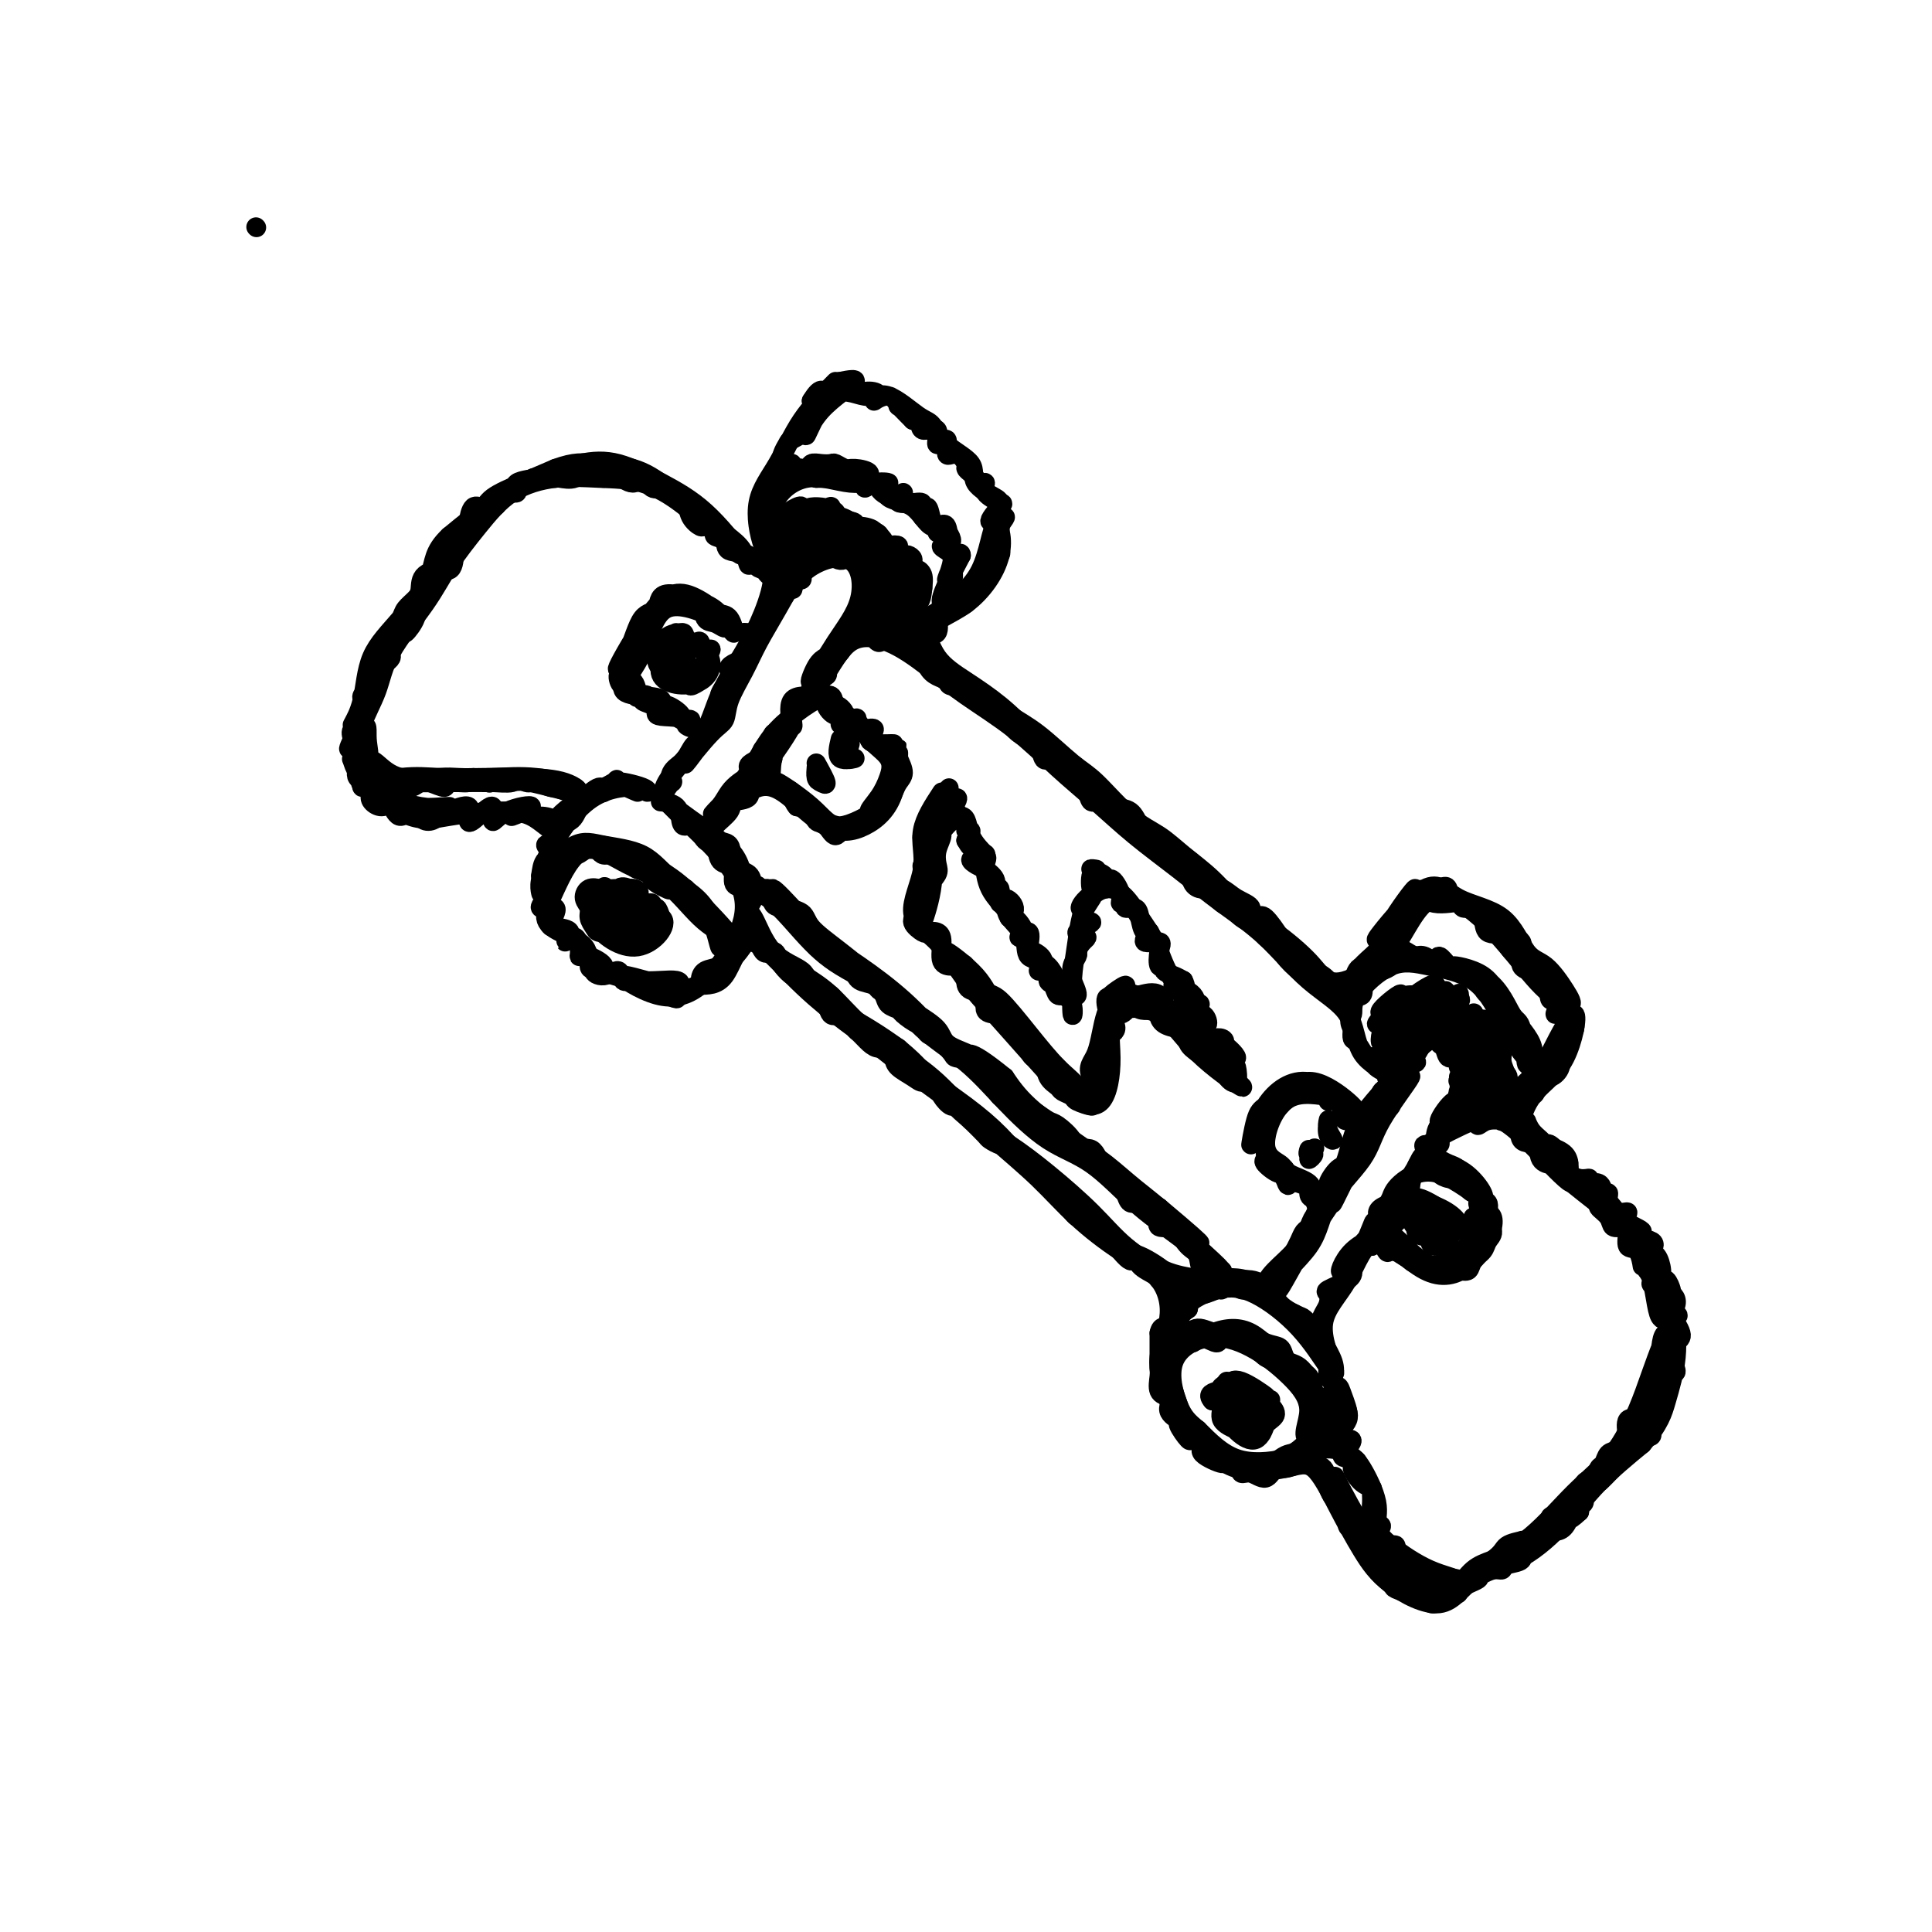 <svg viewBox='0 0 400 400' version='1.1' xmlns='http://www.w3.org/2000/svg' xmlns:xlink='http://www.w3.org/1999/xlink'><g fill='none' stroke='rgb(0,0,0)' stroke-width='4' stroke-linecap='round' stroke-linejoin='round'><path d='M53,47c0.000,0.000 0.100,0.100 0.1,0.1'/><path d='M173,79c-2.517,2.541 -5.033,5.082 -7,8c-1.967,2.918 -3.383,6.214 -5,9c-1.617,2.786 -3.435,5.063 -4,8c-0.565,2.937 0.123,6.533 1,9c0.877,2.467 1.944,3.804 2,6c0.056,2.196 -0.897,5.252 -2,8c-1.103,2.748 -2.355,5.189 -4,8c-1.645,2.811 -3.684,5.991 -5,9c-1.316,3.009 -1.910,5.845 -4,9c-2.090,3.155 -5.676,6.629 -7,9c-1.324,2.371 -0.385,3.639 2,6c2.385,2.361 6.215,5.814 9,9c2.785,3.186 4.523,6.104 5,9c0.477,2.896 -0.307,5.769 -2,9c-1.693,3.231 -4.294,6.819 -7,9c-2.706,2.181 -5.518,2.954 -9,2c-3.482,-0.954 -7.633,-3.636 -7,-4c0.633,-0.364 6.050,1.591 9,2c2.950,0.409 3.432,-0.726 2,-1c-1.432,-0.274 -4.777,0.313 -8,0c-3.223,-0.313 -6.322,-1.527 -8,-2c-1.678,-0.473 -1.935,-0.203 -2,-1c-0.065,-0.797 0.061,-2.659 -1,-4c-1.061,-1.341 -3.308,-2.161 -5,-3c-1.692,-0.839 -2.829,-1.698 -3,-3c-0.171,-1.302 0.623,-3.048 2,-6c1.377,-2.952 3.336,-7.112 6,-8c2.664,-0.888 6.034,1.494 9,3c2.966,1.506 5.529,2.136 8,4c2.471,1.864 4.849,4.961 7,7c2.151,2.039 4.076,3.019 6,4'/><path d='M151,194c1.259,0.715 -2.095,-2.996 -5,-6c-2.905,-3.004 -5.363,-5.300 -8,-7c-2.637,-1.700 -5.454,-2.805 -8,-4c-2.546,-1.195 -4.820,-2.482 -8,-2c-3.180,0.482 -7.265,2.732 -9,5c-1.735,2.268 -1.120,4.554 -1,5c0.120,0.446 -0.256,-0.948 0,-3c0.256,-2.052 1.143,-4.762 3,-8c1.857,-3.238 4.684,-7.003 8,-9c3.316,-1.997 7.122,-2.224 9,-2c1.878,0.224 1.828,0.901 2,1c0.172,0.099 0.565,-0.380 -1,-1c-1.565,-0.620 -5.087,-1.383 -5,-1c0.087,0.383 3.785,1.910 4,2c0.215,0.090 -3.051,-1.258 -4,-2c-0.949,-0.742 0.420,-0.879 -1,0c-1.420,0.879 -5.630,2.774 -8,5c-2.370,2.226 -2.899,4.783 -4,5c-1.101,0.217 -2.775,-1.906 -5,-3c-2.225,-1.094 -5.001,-1.157 -8,-1c-2.999,0.157 -6.222,0.535 -9,1c-2.778,0.465 -5.112,1.017 -8,0c-2.888,-1.017 -6.329,-3.602 -6,-4c0.329,-0.398 4.427,1.392 8,2c3.573,0.608 6.620,0.033 6,0c-0.620,-0.033 -4.907,0.474 -8,0c-3.093,-0.474 -4.992,-1.931 -7,-3c-2.008,-1.069 -4.126,-1.750 -3,-2c1.126,-0.250 5.495,-0.067 9,0c3.505,0.067 6.144,0.019 9,0c2.856,-0.019 5.928,-0.010 9,0'/><path d='M102,162c5.437,-0.150 5.529,-0.524 8,0c2.471,0.524 7.321,1.945 9,2c1.679,0.055 0.189,-1.255 -2,-2c-2.189,-0.745 -5.075,-0.925 -8,-1c-2.925,-0.075 -5.890,-0.045 -9,0c-3.110,0.045 -6.366,0.105 -9,0c-2.634,-0.105 -4.646,-0.376 -8,0c-3.354,0.376 -8.050,1.398 -9,0c-0.950,-1.398 1.846,-5.214 2,-6c0.154,-0.786 -2.336,1.460 -3,2c-0.664,0.540 0.496,-0.625 1,-2c0.504,-1.375 0.352,-2.959 1,-5c0.648,-2.041 2.096,-4.539 3,-7c0.904,-2.461 1.263,-4.886 3,-8c1.737,-3.114 4.853,-6.919 7,-10c2.147,-3.081 3.327,-5.439 5,-8c1.673,-2.561 3.841,-5.327 6,-8c2.159,-2.673 4.310,-5.255 7,-7c2.690,-1.745 5.921,-2.654 9,-3c3.079,-0.346 6.007,-0.128 9,0c2.993,0.128 6.051,0.167 9,1c2.949,0.833 5.791,2.461 9,5c3.209,2.539 6.787,5.990 9,8c2.213,2.010 3.061,2.579 2,1c-1.061,-1.579 -4.030,-5.305 -7,-8c-2.970,-2.695 -5.939,-4.359 -9,-6c-3.061,-1.641 -6.212,-3.260 -9,-4c-2.788,-0.740 -5.211,-0.600 -8,0c-2.789,0.600 -5.943,1.662 -9,3c-3.057,1.338 -6.016,2.954 -9,5c-2.984,2.046 -5.992,4.523 -9,7'/><path d='M93,111c-3.418,3.219 -2.963,5.267 -4,8c-1.037,2.733 -3.568,6.149 -6,9c-2.432,2.851 -4.767,5.135 -6,8c-1.233,2.865 -1.365,6.311 -2,9c-0.635,2.689 -1.773,4.622 -2,5c-0.227,0.378 0.459,-0.800 1,-2c0.541,-1.200 0.939,-2.423 1,-3c0.061,-0.577 -0.215,-0.507 0,-1c0.215,-0.493 0.920,-1.550 1,-2c0.080,-0.450 -0.466,-0.295 0,-1c0.466,-0.705 1.945,-2.271 2,-3c0.055,-0.729 -1.313,-0.622 -1,-1c0.313,-0.378 2.306,-1.242 3,-2c0.694,-0.758 0.087,-1.411 0,-2c-0.087,-0.589 0.345,-1.115 1,-2c0.655,-0.885 1.535,-2.128 2,-3c0.465,-0.872 0.517,-1.373 1,-2c0.483,-0.627 1.397,-1.379 2,-2c0.603,-0.621 0.896,-1.111 1,-2c0.104,-0.889 0.020,-2.178 1,-3c0.980,-0.822 3.023,-1.176 4,-2c0.977,-0.824 0.888,-2.116 1,-3c0.112,-0.884 0.424,-1.359 1,-2c0.576,-0.641 1.415,-1.449 2,-2c0.585,-0.551 0.916,-0.846 1,-1c0.084,-0.154 -0.080,-0.165 0,-1c0.080,-0.835 0.403,-2.492 1,-3c0.597,-0.508 1.469,0.132 2,0c0.531,-0.132 0.720,-1.035 2,-2c1.280,-0.965 3.651,-1.990 6,-3c2.349,-1.010 4.674,-2.005 7,-3'/><path d='M115,97c4.049,-1.480 5.670,-1.181 8,-1c2.330,0.181 5.369,0.244 8,1c2.631,0.756 4.852,2.206 7,4c2.148,1.794 4.221,3.933 7,6c2.779,2.067 6.263,4.064 8,6c1.737,1.936 1.725,3.812 2,4c0.275,0.188 0.836,-1.311 0,-2c-0.836,-0.689 -3.068,-0.567 -4,-1c-0.932,-0.433 -0.563,-1.421 -1,-2c-0.437,-0.579 -1.679,-0.748 -2,-1c-0.321,-0.252 0.280,-0.586 0,-1c-0.280,-0.414 -1.440,-0.909 -2,-1c-0.560,-0.091 -0.521,0.222 -1,0c-0.479,-0.222 -1.475,-0.978 -2,-2c-0.525,-1.022 -0.577,-2.310 -1,-3c-0.423,-0.690 -1.216,-0.782 -2,-1c-0.784,-0.218 -1.559,-0.561 -2,-1c-0.441,-0.439 -0.547,-0.975 -1,-1c-0.453,-0.025 -1.253,0.460 -2,0c-0.747,-0.460 -1.439,-1.865 -2,-2c-0.561,-0.135 -0.990,1.000 -2,1c-1.010,-0.000 -2.603,-1.137 -3,-2c-0.397,-0.863 0.400,-1.453 0,-1c-0.400,0.453 -1.999,1.950 -3,2c-1.001,0.050 -1.405,-1.346 -2,-2c-0.595,-0.654 -1.382,-0.568 -2,0c-0.618,0.568 -1.069,1.616 -2,2c-0.931,0.384 -2.342,0.103 -3,0c-0.658,-0.103 -0.562,-0.028 -1,0c-0.438,0.028 -1.411,0.008 -2,0c-0.589,-0.008 -0.795,-0.004 -1,0'/><path d='M112,99c-3.220,-0.026 -0.772,-0.091 -1,0c-0.228,0.091 -3.134,0.340 -4,1c-0.866,0.660 0.307,1.733 0,2c-0.307,0.267 -2.096,-0.270 -3,0c-0.904,0.270 -0.925,1.349 -1,2c-0.075,0.651 -0.204,0.874 -1,1c-0.796,0.126 -2.259,0.156 -3,1c-0.741,0.844 -0.758,2.504 -1,3c-0.242,0.496 -0.707,-0.170 -1,0c-0.293,0.170 -0.415,1.176 -1,2c-0.585,0.824 -1.634,1.466 -2,2c-0.366,0.534 -0.049,0.960 0,2c0.049,1.040 -0.172,2.696 -1,3c-0.828,0.304 -2.265,-0.743 -3,0c-0.735,0.743 -0.769,3.275 -1,4c-0.231,0.725 -0.658,-0.358 -1,0c-0.342,0.358 -0.600,2.156 -1,3c-0.400,0.844 -0.943,0.733 -1,1c-0.057,0.267 0.372,0.911 0,2c-0.372,1.089 -1.547,2.624 -2,3c-0.453,0.376 -0.186,-0.406 -1,0c-0.814,0.406 -2.709,2.000 -3,3c-0.291,1.000 1.023,1.408 1,2c-0.023,0.592 -1.384,1.369 -2,2c-0.616,0.631 -0.489,1.114 -1,2c-0.511,0.886 -1.661,2.173 -2,3c-0.339,0.827 0.133,1.194 0,2c-0.133,0.806 -0.871,2.051 -1,3c-0.129,0.949 0.350,1.602 0,2c-0.350,0.398 -1.529,0.542 -2,1c-0.471,0.458 -0.236,1.229 0,2'/><path d='M73,153c-2.222,4.911 0.722,-0.312 2,-2c1.278,-1.688 0.891,0.160 1,2c0.109,1.840 0.713,3.671 0,4c-0.713,0.329 -2.744,-0.843 -3,0c-0.256,0.843 1.262,3.700 2,4c0.738,0.300 0.698,-1.958 1,-3c0.302,-1.042 0.948,-0.867 2,0c1.052,0.867 2.510,2.427 5,3c2.490,0.573 6.010,0.160 8,0c1.990,-0.160 2.448,-0.066 4,0c1.552,0.066 4.198,0.105 7,0c2.802,-0.105 5.758,-0.353 9,0c3.242,0.353 6.768,1.306 8,2c1.232,0.694 0.171,1.130 -1,1c-1.171,-0.130 -2.451,-0.824 -3,-1c-0.549,-0.176 -0.367,0.167 -1,0c-0.633,-0.167 -2.079,-0.844 -3,-1c-0.921,-0.156 -1.315,0.208 -2,0c-0.685,-0.208 -1.659,-0.989 -2,-1c-0.341,-0.011 -0.049,0.747 -1,1c-0.951,0.253 -3.145,-0.000 -4,0c-0.855,0.000 -0.370,0.253 -1,0c-0.630,-0.253 -2.375,-1.014 -3,-1c-0.625,0.014 -0.131,0.801 -1,1c-0.869,0.199 -3.101,-0.191 -4,0c-0.899,0.191 -0.467,0.962 -1,1c-0.533,0.038 -2.032,-0.655 -3,-1c-0.968,-0.345 -1.404,-0.340 -2,0c-0.596,0.340 -1.353,1.015 -2,1c-0.647,-0.015 -1.185,-0.718 -2,-1c-0.815,-0.282 -1.908,-0.141 -3,0'/><path d='M80,162c-6.070,-0.027 -1.744,0.404 -1,0c0.744,-0.404 -2.095,-1.643 -3,-2c-0.905,-0.357 0.124,0.170 0,1c-0.124,0.830 -1.400,1.964 -1,2c0.400,0.036 2.478,-1.026 3,-1c0.522,0.026 -0.510,1.141 -1,2c-0.490,0.859 -0.436,1.461 0,2c0.436,0.539 1.254,1.016 2,1c0.746,-0.016 1.421,-0.525 2,0c0.579,0.525 1.062,2.085 2,2c0.938,-0.085 2.332,-1.814 3,-2c0.668,-0.186 0.611,1.173 1,2c0.389,0.827 1.224,1.123 2,1c0.776,-0.123 1.494,-0.664 2,-1c0.506,-0.336 0.798,-0.465 2,-1c1.202,-0.535 3.312,-1.475 4,-1c0.688,0.475 -0.045,2.366 0,3c0.045,0.634 0.869,0.010 2,-1c1.131,-1.010 2.569,-2.405 3,-2c0.431,0.405 -0.144,2.612 0,3c0.144,0.388 1.009,-1.041 3,-2c1.991,-0.959 5.109,-1.448 5,-1c-0.109,0.448 -3.444,1.834 -4,2c-0.556,0.166 1.666,-0.889 3,-1c1.334,-0.111 1.781,0.722 2,1c0.219,0.278 0.212,0.001 1,0c0.788,-0.001 2.371,0.273 3,1c0.629,0.727 0.303,1.906 0,2c-0.303,0.094 -0.581,-0.898 0,-2c0.581,-1.102 2.023,-2.315 3,-3c0.977,-0.685 1.488,-0.843 2,-1'/><path d='M120,166c1.609,-1.362 3.132,-2.767 4,-3c0.868,-0.233 1.079,0.705 1,1c-0.079,0.295 -0.450,-0.053 -1,0c-0.550,0.053 -1.279,0.508 -2,1c-0.721,0.492 -1.433,1.019 -2,2c-0.567,0.981 -0.990,2.414 -2,3c-1.010,0.586 -2.607,0.326 -3,1c-0.393,0.674 0.417,2.283 0,3c-0.417,0.717 -2.060,0.543 -2,1c0.060,0.457 1.824,1.543 2,2c0.176,0.457 -1.237,0.283 -2,1c-0.763,0.717 -0.876,2.325 -1,3c-0.124,0.675 -0.259,0.417 1,-1c1.259,-1.417 3.912,-3.991 6,-5c2.088,-1.009 3.610,-0.452 6,0c2.390,0.452 5.646,0.798 8,2c2.354,1.202 3.806,3.261 6,5c2.194,1.739 5.131,3.158 7,6c1.869,2.842 2.671,7.108 3,8c0.329,0.892 0.186,-1.590 0,-3c-0.186,-1.410 -0.415,-1.748 -1,-2c-0.585,-0.252 -1.527,-0.418 -2,-1c-0.473,-0.582 -0.477,-1.580 -1,-2c-0.523,-0.420 -1.564,-0.262 -2,-1c-0.436,-0.738 -0.268,-2.374 -1,-3c-0.732,-0.626 -2.364,-0.243 -3,0c-0.636,0.243 -0.275,0.347 -1,0c-0.725,-0.347 -2.534,-1.145 -3,-2c-0.466,-0.855 0.413,-1.769 0,-2c-0.413,-0.231 -2.118,0.220 -3,0c-0.882,-0.220 -0.941,-1.110 -1,-2'/><path d='M131,178c-2.423,-1.068 -2.981,-0.739 -3,-1c-0.019,-0.261 0.500,-1.113 0,-1c-0.500,0.113 -2.021,1.190 -3,1c-0.979,-0.190 -1.417,-1.648 -2,-2c-0.583,-0.352 -1.312,0.400 -2,1c-0.688,0.600 -1.333,1.046 -2,1c-0.667,-0.046 -1.354,-0.585 -2,0c-0.646,0.585 -1.252,2.295 -2,3c-0.748,0.705 -1.638,0.407 -2,1c-0.362,0.593 -0.196,2.078 0,3c0.196,0.922 0.421,1.280 0,2c-0.421,0.720 -1.487,1.802 -1,2c0.487,0.198 2.528,-0.488 3,0c0.472,0.488 -0.623,2.149 -1,3c-0.377,0.851 -0.034,0.893 1,1c1.034,0.107 2.759,0.278 3,1c0.241,0.722 -1.003,1.996 -1,2c0.003,0.004 1.254,-1.260 2,-1c0.746,0.260 0.986,2.044 1,3c0.014,0.956 -0.198,1.085 0,1c0.198,-0.085 0.806,-0.382 2,0c1.194,0.382 2.973,1.445 3,2c0.027,0.555 -1.700,0.603 -2,1c-0.300,0.397 0.827,1.142 2,1c1.173,-0.142 2.394,-1.173 3,-1c0.606,0.173 0.599,1.548 1,2c0.401,0.452 1.210,-0.020 2,0c0.790,0.020 1.562,0.531 2,1c0.438,0.469 0.541,0.895 1,1c0.459,0.105 1.274,-0.113 2,0c0.726,0.113 1.363,0.556 2,1'/><path d='M138,206c3.147,1.436 2.014,0.525 2,0c-0.014,-0.525 1.091,-0.664 2,-1c0.909,-0.336 1.623,-0.871 3,-1c1.377,-0.129 3.418,0.146 5,-2c1.582,-2.146 2.707,-6.715 5,-7c2.293,-0.285 5.755,3.713 9,7c3.245,3.287 6.272,5.864 9,8c2.728,2.136 5.158,3.832 8,6c2.842,2.168 6.098,4.808 9,7c2.902,2.192 5.452,3.937 8,6c2.548,2.063 5.095,4.446 8,7c2.905,2.554 6.168,5.279 9,8c2.832,2.721 5.234,5.438 8,8c2.766,2.562 5.897,4.969 9,7c3.103,2.031 6.179,3.685 8,6c1.821,2.315 2.386,5.290 2,8c-0.386,2.710 -1.724,5.155 -2,8c-0.276,2.845 0.512,6.091 2,9c1.488,2.909 3.678,5.482 6,8c2.322,2.518 4.777,4.983 8,6c3.223,1.017 7.213,0.588 10,0c2.787,-0.588 4.369,-1.333 6,0c1.631,1.333 3.310,4.744 5,8c1.690,3.256 3.390,6.359 5,9c1.610,2.641 3.131,4.822 6,7c2.869,2.178 7.085,4.353 10,4c2.915,-0.353 4.527,-3.236 7,-5c2.473,-1.764 5.807,-2.411 9,-4c3.193,-1.589 6.244,-4.120 9,-7c2.756,-2.880 5.216,-6.109 8,-9c2.784,-2.891 5.892,-5.446 9,-8'/><path d='M340,299c3.640,-4.252 4.239,-6.382 5,-9c0.761,-2.618 1.683,-5.725 2,-9c0.317,-3.275 0.027,-6.719 -1,-6c-1.027,0.719 -2.792,5.601 -4,9c-1.208,3.399 -1.861,5.313 -3,8c-1.139,2.687 -2.765,6.146 -5,9c-2.235,2.854 -5.079,5.105 -8,8c-2.921,2.895 -5.921,6.436 -9,9c-3.079,2.564 -6.239,4.152 -9,6c-2.761,1.848 -5.122,3.955 -8,5c-2.878,1.045 -6.272,1.029 -9,-1c-2.728,-2.029 -4.791,-6.071 -6,-8c-1.209,-1.929 -1.566,-1.745 -3,-4c-1.434,-2.255 -3.947,-6.950 -5,-9c-1.053,-2.050 -0.648,-1.457 0,0c0.648,1.457 1.539,3.777 2,5c0.461,1.223 0.493,1.348 1,2c0.507,0.652 1.490,1.832 2,3c0.510,1.168 0.548,2.325 2,4c1.452,1.675 4.318,3.866 8,5c3.682,1.134 8.180,1.209 9,1c0.820,-0.209 -2.038,-0.703 -5,-2c-2.962,-1.297 -6.027,-3.397 -8,-5c-1.973,-1.603 -2.853,-2.708 -3,-4c-0.147,-1.292 0.440,-2.771 0,-5c-0.440,-2.229 -1.907,-5.210 -3,-7c-1.093,-1.790 -1.812,-2.391 -3,-3c-1.188,-0.609 -2.844,-1.225 -5,-1c-2.156,0.225 -4.811,1.291 -8,2c-3.189,0.709 -6.911,1.060 -10,0c-3.089,-1.060 -5.544,-3.530 -8,-6'/><path d='M248,296c-2.000,-1.599 -3.001,-2.597 -4,-5c-0.999,-2.403 -1.995,-6.211 -1,-9c0.995,-2.789 3.981,-4.558 7,-5c3.019,-0.442 6.073,0.444 9,2c2.927,1.556 5.729,3.783 8,6c2.271,2.217 4.011,4.424 4,7c-0.011,2.576 -1.772,5.521 0,6c1.772,0.479 7.076,-1.507 8,-4c0.924,-2.493 -2.531,-5.491 -4,-5c-1.469,0.491 -0.950,4.472 -1,6c-0.050,1.528 -0.667,0.602 -1,-1c-0.333,-1.602 -0.381,-3.880 -1,-6c-0.619,-2.120 -1.810,-4.082 -3,-5c-1.190,-0.918 -2.381,-0.793 -4,-2c-1.619,-1.207 -3.667,-3.746 -6,-5c-2.333,-1.254 -4.950,-1.223 -8,0c-3.050,1.223 -6.534,3.639 -8,3c-1.466,-0.639 -0.916,-4.333 1,-7c1.916,-2.667 5.196,-4.309 8,-5c2.804,-0.691 5.132,-0.433 8,1c2.868,1.433 6.276,4.042 9,7c2.724,2.958 4.765,6.267 6,8c1.235,1.733 1.664,1.891 1,0c-0.664,-1.891 -2.420,-5.832 -2,-9c0.420,-3.168 3.014,-5.565 5,-9c1.986,-3.435 3.362,-7.909 6,-8c2.638,-0.091 6.538,4.199 10,6c3.462,1.801 6.485,1.112 9,-1c2.515,-2.112 4.523,-5.645 5,-8c0.477,-2.355 -0.578,-3.530 -2,-2c-1.422,1.530 -3.211,5.765 -5,10'/><path d='M302,262c-2.441,1.541 -6.044,0.393 -9,-2c-2.956,-2.393 -5.264,-6.032 -8,-5c-2.736,1.032 -5.898,6.736 -7,8c-1.102,1.264 -0.142,-1.910 2,-4c2.142,-2.090 5.468,-3.094 8,-5c2.532,-1.906 4.271,-4.713 6,-4c1.729,0.713 3.447,4.945 3,6c-0.447,1.055 -3.059,-1.067 -4,-2c-0.941,-0.933 -0.212,-0.676 0,0c0.212,0.676 -0.094,1.770 2,2c2.094,0.230 6.588,-0.403 7,-2c0.412,-1.597 -3.260,-4.156 -7,-5c-3.740,-0.844 -7.550,0.029 -9,1c-1.450,0.971 -0.540,2.039 0,2c0.540,-0.039 0.710,-1.187 1,-2c0.290,-0.813 0.700,-1.292 1,-2c0.300,-0.708 0.489,-1.645 2,-3c1.511,-1.355 4.344,-3.128 8,-2c3.656,1.128 8.133,5.157 9,5c0.867,-0.157 -1.878,-4.500 -5,-6c-3.122,-1.500 -6.620,-0.157 -8,0c-1.380,0.157 -0.642,-0.873 1,-3c1.642,-2.127 4.189,-5.350 7,-7c2.811,-1.650 5.888,-1.727 9,0c3.112,1.727 6.260,5.258 9,8c2.740,2.742 5.072,4.694 8,7c2.928,2.306 6.450,4.966 9,8c2.550,3.034 4.127,6.442 5,10c0.873,3.558 1.043,7.266 2,8c0.957,0.734 2.702,-1.504 3,-3c0.298,-1.496 -0.851,-2.248 -2,-3'/><path d='M345,267c0.028,-1.235 -0.403,-1.323 -1,-2c-0.597,-0.677 -1.362,-1.943 -2,-3c-0.638,-1.057 -1.150,-1.904 -2,-3c-0.850,-1.096 -2.039,-2.440 -3,-4c-0.961,-1.560 -1.693,-3.337 -3,-5c-1.307,-1.663 -3.189,-3.212 -5,-4c-1.811,-0.788 -3.551,-0.814 -4,-2c-0.449,-1.186 0.393,-3.531 -1,-5c-1.393,-1.469 -5.021,-2.062 -7,-3c-1.979,-0.938 -2.311,-2.222 -2,-4c0.311,-1.778 1.263,-4.051 3,-6c1.737,-1.949 4.257,-3.572 6,-7c1.743,-3.428 2.707,-8.659 2,-9c-0.707,-0.341 -3.086,4.208 -5,8c-1.914,3.792 -3.364,6.826 -6,9c-2.636,2.174 -6.458,3.490 -10,5c-3.542,1.510 -6.806,3.216 -8,4c-1.194,0.784 -0.320,0.645 0,0c0.320,-0.645 0.087,-1.797 1,-3c0.913,-1.203 2.972,-2.457 6,-4c3.028,-1.543 7.025,-3.376 8,-5c0.975,-1.624 -1.072,-3.040 -4,-2c-2.928,1.040 -6.739,4.536 -6,4c0.739,-0.536 6.027,-5.103 8,-8c1.973,-2.897 0.632,-4.125 -2,-2c-2.632,2.125 -6.553,7.604 -6,7c0.553,-0.604 5.582,-7.292 6,-9c0.418,-1.708 -3.775,1.563 -6,3c-2.225,1.437 -2.484,1.041 -1,-1c1.484,-2.041 4.710,-5.726 4,-6c-0.710,-0.274 -5.355,2.863 -10,6'/><path d='M295,216c-3.025,2.601 -5.588,6.104 -8,9c-2.412,2.896 -4.673,5.184 -6,8c-1.327,2.816 -1.722,6.159 -3,9c-1.278,2.841 -3.441,5.180 -5,8c-1.559,2.820 -2.516,6.121 -5,9c-2.484,2.879 -6.496,5.335 -6,8c0.496,2.665 5.498,5.540 8,7c2.502,1.460 2.502,1.507 2,1c-0.502,-0.507 -1.507,-1.566 -2,-2c-0.493,-0.434 -0.476,-0.242 -2,-1c-1.524,-0.758 -4.590,-2.465 -4,-5c0.590,-2.535 4.835,-5.899 7,-9c2.165,-3.101 2.250,-5.939 4,-9c1.750,-3.061 5.166,-6.347 7,-9c1.834,-2.653 2.087,-4.675 4,-8c1.913,-3.325 5.486,-7.952 6,-9c0.514,-1.048 -2.029,1.483 -3,3c-0.971,1.517 -0.368,2.019 -1,3c-0.632,0.981 -2.498,2.441 -3,3c-0.502,0.559 0.361,0.216 0,1c-0.361,0.784 -1.947,2.695 -3,4c-1.053,1.305 -1.574,2.003 -2,3c-0.426,0.997 -0.756,2.291 -1,3c-0.244,0.709 -0.400,0.832 -1,2c-0.600,1.168 -1.643,3.381 -2,4c-0.357,0.619 -0.027,-0.357 -1,1c-0.973,1.357 -3.250,5.046 -5,8c-1.750,2.954 -2.974,5.173 -4,7c-1.026,1.827 -1.853,3.261 -3,3c-1.147,-0.261 -2.613,-2.217 -5,-3c-2.387,-0.783 -5.693,-0.391 -9,0'/><path d='M249,265c-3.575,-0.699 -5.511,-0.945 -8,-2c-2.489,-1.055 -5.531,-2.918 -8,-5c-2.469,-2.082 -4.366,-4.383 -7,-7c-2.634,-2.617 -6.004,-5.549 -9,-8c-2.996,-2.451 -5.619,-4.422 -8,-6c-2.381,-1.578 -4.519,-2.764 -7,-5c-2.481,-2.236 -5.306,-5.523 -8,-8c-2.694,-2.477 -5.259,-4.144 -8,-6c-2.741,-1.856 -5.659,-3.899 -8,-6c-2.341,-2.101 -4.105,-4.258 -6,-6c-1.895,-1.742 -3.919,-3.069 -7,-5c-3.081,-1.931 -7.217,-4.466 -9,-8c-1.783,-3.534 -1.212,-8.068 1,-8c2.212,0.068 6.067,4.739 9,8c2.933,3.261 4.945,5.114 8,7c3.055,1.886 7.153,3.807 10,6c2.847,2.193 4.442,4.659 7,7c2.558,2.341 6.078,4.558 9,7c2.922,2.442 5.244,5.110 8,8c2.756,2.890 5.946,6.001 9,8c3.054,1.999 5.973,2.887 9,5c3.027,2.113 6.161,5.452 9,8c2.839,2.548 5.384,4.304 9,7c3.616,2.696 8.304,6.333 9,7c0.696,0.667 -2.599,-1.634 -5,-4c-2.401,-2.366 -3.909,-4.795 -6,-7c-2.091,-2.205 -4.765,-4.185 -7,-6c-2.235,-1.815 -4.032,-3.466 -6,-5c-1.968,-1.534 -4.107,-2.951 -7,-5c-2.893,-2.049 -6.541,-4.728 -9,-7c-2.459,-2.272 -3.730,-4.136 -5,-6'/><path d='M208,223c-8.568,-6.955 -7.487,-4.343 -8,-4c-0.513,0.343 -2.620,-1.581 -5,-4c-2.380,-2.419 -5.032,-5.331 -8,-8c-2.968,-2.669 -6.252,-5.094 -9,-7c-2.748,-1.906 -4.961,-3.294 -7,-5c-2.039,-1.706 -3.906,-3.731 -6,-6c-2.094,-2.269 -4.416,-4.781 -5,-5c-0.584,-0.219 0.570,1.854 2,3c1.430,1.146 3.135,1.366 4,2c0.865,0.634 0.890,1.682 2,3c1.110,1.318 3.306,2.904 6,5c2.694,2.096 5.884,4.700 7,6c1.116,1.300 0.156,1.297 1,2c0.844,0.703 3.493,2.114 5,3c1.507,0.886 1.872,1.247 3,2c1.128,0.753 3.018,1.898 4,3c0.982,1.102 1.057,2.162 2,3c0.943,0.838 2.755,1.456 4,2c1.245,0.544 1.923,1.015 3,2c1.077,0.985 2.552,2.486 4,4c1.448,1.514 2.868,3.042 4,4c1.132,0.958 1.975,1.347 3,2c1.025,0.653 2.232,1.569 3,2c0.768,0.431 1.098,0.375 2,1c0.902,0.625 2.377,1.931 3,3c0.623,1.069 0.393,1.902 1,2c0.607,0.098 2.049,-0.537 3,0c0.951,0.537 1.409,2.247 2,3c0.591,0.753 1.313,0.549 2,1c0.687,0.451 1.339,1.557 3,3c1.661,1.443 4.330,3.221 7,5'/><path d='M240,250c13.460,11.295 7.111,6.533 6,6c-1.111,-0.533 3.017,3.163 5,5c1.983,1.837 1.820,1.817 1,2c-0.820,0.183 -2.297,0.571 -3,0c-0.703,-0.571 -0.630,-2.099 -1,-3c-0.370,-0.901 -1.181,-1.176 -2,-2c-0.819,-0.824 -1.646,-2.199 -2,-3c-0.354,-0.801 -0.234,-1.028 -1,-1c-0.766,0.028 -2.418,0.310 -3,0c-0.582,-0.310 -0.092,-1.213 0,-2c0.092,-0.787 -0.212,-1.458 -1,-2c-0.788,-0.542 -2.058,-0.955 -3,-1c-0.942,-0.045 -1.555,0.279 -2,0c-0.445,-0.279 -0.721,-1.160 -1,-2c-0.279,-0.840 -0.561,-1.640 -1,-2c-0.439,-0.360 -1.036,-0.282 -2,-1c-0.964,-0.718 -2.293,-2.234 -3,-3c-0.707,-0.766 -0.790,-0.782 -1,-1c-0.210,-0.218 -0.547,-0.638 -1,-1c-0.453,-0.362 -1.022,-0.665 -2,-1c-0.978,-0.335 -2.365,-0.701 -3,-1c-0.635,-0.299 -0.519,-0.532 -1,-1c-0.481,-0.468 -1.561,-1.172 -2,-2c-0.439,-0.828 -0.239,-1.780 -1,-2c-0.761,-0.220 -2.484,0.293 -3,0c-0.516,-0.293 0.174,-1.391 0,-2c-0.174,-0.609 -1.212,-0.730 -2,-1c-0.788,-0.270 -1.325,-0.691 -2,-1c-0.675,-0.309 -1.490,-0.506 -2,-1c-0.510,-0.494 -0.717,-1.284 -1,-2c-0.283,-0.716 -0.641,-1.358 -1,-2'/><path d='M205,223c-5.235,-3.934 -1.323,-0.270 -1,0c0.323,0.270 -2.942,-2.853 -4,-4c-1.058,-1.147 0.092,-0.319 0,0c-0.092,0.319 -1.426,0.130 -2,0c-0.574,-0.130 -0.389,-0.201 -1,-1c-0.611,-0.799 -2.017,-2.326 -3,-3c-0.983,-0.674 -1.544,-0.495 -2,-1c-0.456,-0.505 -0.809,-1.693 -1,-2c-0.191,-0.307 -0.222,0.266 -1,0c-0.778,-0.266 -2.304,-1.371 -3,-2c-0.696,-0.629 -0.561,-0.784 -1,-1c-0.439,-0.216 -1.453,-0.495 -2,-1c-0.547,-0.505 -0.628,-1.236 -1,-2c-0.372,-0.764 -1.034,-1.561 -2,-2c-0.966,-0.439 -2.237,-0.521 -3,-1c-0.763,-0.479 -1.019,-1.353 -1,-2c0.019,-0.647 0.314,-1.065 0,-1c-0.314,0.065 -1.236,0.613 -2,0c-0.764,-0.613 -1.369,-2.386 -2,-3c-0.631,-0.614 -1.289,-0.069 -2,0c-0.711,0.069 -1.474,-0.339 -2,-1c-0.526,-0.661 -0.814,-1.575 -1,-2c-0.186,-0.425 -0.271,-0.361 -1,-1c-0.729,-0.639 -2.104,-1.979 -3,-3c-0.896,-1.021 -1.313,-1.721 -2,-2c-0.687,-0.279 -1.645,-0.137 -2,-1c-0.355,-0.863 -0.109,-2.731 -1,-3c-0.891,-0.269 -2.919,1.062 -4,0c-1.081,-1.062 -1.214,-4.517 -3,-7c-1.786,-2.483 -5.225,-3.995 -5,-6c0.225,-2.005 4.112,-4.502 8,-7'/><path d='M155,164c2.382,-1.490 4.337,-1.715 7,0c2.663,1.715 6.034,5.369 9,7c2.966,1.631 5.527,1.239 8,0c2.473,-1.239 4.858,-3.326 6,-7c1.142,-3.674 1.041,-8.937 1,-9c-0.041,-0.063 -0.023,5.073 -2,9c-1.977,3.927 -5.948,6.646 -9,7c-3.052,0.354 -5.186,-1.658 -8,-4c-2.814,-2.342 -6.308,-5.014 -6,-5c0.308,0.014 4.418,2.714 7,5c2.582,2.286 3.637,4.160 6,4c2.363,-0.160 6.034,-2.352 7,-3c0.966,-0.648 -0.774,0.250 -1,0c-0.226,-0.250 1.060,-1.647 2,-3c0.940,-1.353 1.532,-2.663 2,-4c0.468,-1.337 0.810,-2.700 0,-4c-0.810,-1.300 -2.772,-2.535 -4,-4c-1.228,-1.465 -1.720,-3.159 -3,-4c-1.280,-0.841 -3.347,-0.829 -4,-2c-0.653,-1.171 0.108,-3.524 -2,-3c-2.108,0.524 -7.084,3.924 -10,7c-2.916,3.076 -3.770,5.827 -6,9c-2.230,3.173 -5.835,6.769 -7,8c-1.165,1.231 0.109,0.098 1,-1c0.891,-1.098 1.400,-2.160 2,-3c0.600,-0.840 1.291,-1.459 2,-2c0.709,-0.541 1.436,-1.004 2,-1c0.564,0.004 0.966,0.475 3,-2c2.034,-2.475 5.702,-7.897 6,-9c0.298,-1.103 -2.772,2.113 -4,4c-1.228,1.887 -0.614,2.443 0,3'/><path d='M160,157c-0.572,2.086 -0.002,3.801 -1,4c-0.998,0.199 -3.565,-1.116 -4,-2c-0.435,-0.884 1.263,-1.335 2,-2c0.737,-0.665 0.512,-1.543 1,-2c0.488,-0.457 1.690,-0.491 2,-1c0.310,-0.509 -0.272,-1.493 0,-2c0.272,-0.507 1.399,-0.539 2,-1c0.601,-0.461 0.675,-1.353 2,-3c1.325,-1.647 3.900,-4.050 6,-7c2.100,-2.950 3.724,-6.449 6,-8c2.276,-1.551 5.204,-1.155 8,0c2.796,1.155 5.459,3.069 8,5c2.541,1.931 4.959,3.879 8,6c3.041,2.121 6.705,4.413 10,7c3.295,2.587 6.223,5.467 9,8c2.777,2.533 5.405,4.718 8,7c2.595,2.282 5.159,4.661 8,7c2.841,2.339 5.959,4.639 9,7c3.041,2.361 6.004,4.784 9,7c2.996,2.216 6.025,4.223 9,7c2.975,2.777 5.897,6.322 9,9c3.103,2.678 6.386,4.490 8,7c1.614,2.510 1.557,5.719 3,8c1.443,2.281 4.385,3.633 5,4c0.615,0.367 -1.096,-0.252 -2,-1c-0.904,-0.748 -1.003,-1.625 -1,-2c0.003,-0.375 0.106,-0.250 0,0c-0.106,0.250 -0.420,0.624 -1,0c-0.580,-0.624 -1.425,-2.245 -2,-3c-0.575,-0.755 -0.878,-0.644 -1,-1c-0.122,-0.356 -0.061,-1.178 0,-2'/><path d='M280,213c-1.056,-1.925 -0.195,-2.237 0,-3c0.195,-0.763 -0.277,-1.976 1,-4c1.277,-2.024 4.303,-4.858 7,-6c2.697,-1.142 5.067,-0.593 8,0c2.933,0.593 6.430,1.228 9,3c2.570,1.772 4.212,4.679 6,8c1.788,3.321 3.722,7.057 5,8c1.278,0.943 1.899,-0.906 1,-3c-0.899,-2.094 -3.317,-4.434 -5,-7c-1.683,-2.566 -2.630,-5.356 -5,-7c-2.370,-1.644 -6.162,-2.140 -6,-2c0.162,0.140 4.279,0.915 7,3c2.721,2.085 4.045,5.481 5,7c0.955,1.519 1.540,1.162 2,3c0.460,1.838 0.796,5.873 1,7c0.204,1.127 0.276,-0.654 0,-2c-0.276,-1.346 -0.902,-2.259 -1,-3c-0.098,-0.741 0.330,-1.311 0,-2c-0.330,-0.689 -1.419,-1.496 -2,-2c-0.581,-0.504 -0.655,-0.705 -1,-1c-0.345,-0.295 -0.960,-0.686 -1,-1c-0.040,-0.314 0.495,-0.553 0,-1c-0.495,-0.447 -2.019,-1.102 -3,-2c-0.981,-0.898 -1.419,-2.039 -2,-3c-0.581,-0.961 -1.307,-1.741 -2,-2c-0.693,-0.259 -1.355,0.004 -2,0c-0.645,-0.004 -1.275,-0.275 -2,-1c-0.725,-0.725 -1.545,-1.906 -2,-2c-0.455,-0.094 -0.546,0.898 -1,1c-0.454,0.102 -1.273,-0.685 -2,-1c-0.727,-0.315 -1.364,-0.157 -2,0'/><path d='M293,198c-2.209,-0.966 -2.230,-1.882 -4,-1c-1.770,0.882 -5.287,3.561 -8,5c-2.713,1.439 -4.622,1.639 -6,1c-1.378,-0.639 -2.227,-2.116 -4,-4c-1.773,-1.884 -4.472,-4.174 -7,-6c-2.528,-1.826 -4.886,-3.188 -7,-5c-2.114,-1.812 -3.983,-4.075 -6,-6c-2.017,-1.925 -4.182,-3.513 -6,-5c-1.818,-1.487 -3.290,-2.873 -5,-4c-1.710,-1.127 -3.660,-1.994 -6,-4c-2.340,-2.006 -5.071,-5.149 -7,-7c-1.929,-1.851 -3.056,-2.408 -5,-4c-1.944,-1.592 -4.706,-4.218 -7,-6c-2.294,-1.782 -4.119,-2.719 -6,-4c-1.881,-1.281 -3.819,-2.905 -6,-4c-2.181,-1.095 -4.605,-1.661 -7,-4c-2.395,-2.339 -4.763,-6.452 -4,-9c0.763,-2.548 4.656,-3.530 8,-6c3.344,-2.470 6.141,-6.426 7,-10c0.859,-3.574 -0.218,-6.766 -1,-6c-0.782,0.766 -1.267,5.490 -3,9c-1.733,3.510 -4.714,5.807 -8,8c-3.286,2.193 -6.878,4.284 -9,5c-2.122,0.716 -2.773,0.058 -2,0c0.773,-0.058 2.970,0.485 5,0c2.030,-0.485 3.894,-1.997 5,-3c1.106,-1.003 1.454,-1.498 2,-2c0.546,-0.502 1.291,-1.011 1,-1c-0.291,0.011 -1.617,0.541 -2,0c-0.383,-0.541 0.176,-2.155 1,-4c0.824,-1.845 1.912,-3.923 3,-6'/><path d='M199,115c0.035,-1.321 -1.378,0.875 -2,0c-0.622,-0.875 -0.454,-4.821 -1,-6c-0.546,-1.179 -1.808,0.408 -3,0c-1.192,-0.408 -2.314,-2.810 -4,-4c-1.686,-1.190 -3.935,-1.166 -5,-2c-1.065,-0.834 -0.946,-2.525 -2,-3c-1.054,-0.475 -3.282,0.265 -6,0c-2.718,-0.265 -5.926,-1.537 -9,-1c-3.074,0.537 -6.013,2.882 -7,6c-0.987,3.118 -0.022,7.007 1,9c1.022,1.993 2.102,2.089 2,4c-0.102,1.911 -1.384,5.635 -3,9c-1.616,3.365 -3.566,6.370 -5,9c-1.434,2.630 -2.353,4.886 -4,8c-1.647,3.114 -4.023,7.087 -6,10c-1.977,2.913 -3.554,4.766 -3,4c0.554,-0.766 3.239,-4.152 5,-6c1.761,-1.848 2.599,-2.157 3,-3c0.401,-0.843 0.367,-2.220 1,-4c0.633,-1.780 1.934,-3.961 3,-6c1.066,-2.039 1.897,-3.934 3,-6c1.103,-2.066 2.478,-4.301 4,-7c1.522,-2.699 3.191,-5.861 6,-8c2.809,-2.139 6.759,-3.256 9,-2c2.241,1.256 2.775,4.884 2,8c-0.775,3.116 -2.858,5.721 -5,9c-2.142,3.279 -4.342,7.232 -5,8c-0.658,0.768 0.226,-1.650 1,-3c0.774,-1.350 1.439,-1.633 2,-2c0.561,-0.367 1.017,-0.819 2,-2c0.983,-1.181 2.491,-3.090 4,-5'/><path d='M177,129c2.798,-1.745 5.295,-0.106 8,-1c2.705,-0.894 5.620,-4.321 6,-6c0.380,-1.679 -1.775,-1.609 -5,0c-3.225,1.609 -7.520,4.759 -7,4c0.520,-0.759 5.857,-5.425 7,-7c1.143,-1.575 -1.906,-0.057 -2,-1c-0.094,-0.943 2.768,-4.346 2,-4c-0.768,0.346 -5.164,4.441 -6,4c-0.836,-0.441 1.889,-5.418 2,-7c0.111,-1.582 -2.392,0.233 -4,1c-1.608,0.767 -2.322,0.488 -4,1c-1.678,0.512 -4.319,1.814 -6,2c-1.681,0.186 -2.403,-0.744 0,-2c2.403,-1.256 7.929,-2.838 9,-4c1.071,-1.162 -2.314,-1.905 -6,0c-3.686,1.905 -7.672,6.457 -9,7c-1.328,0.543 0.001,-2.925 3,-6c2.999,-3.075 7.667,-5.757 7,-5c-0.667,0.757 -6.668,4.954 -8,5c-1.332,0.046 2.006,-4.059 2,-5c-0.006,-0.941 -3.355,1.283 -4,2c-0.645,0.717 1.414,-0.072 2,0c0.586,0.072 -0.300,1.006 -1,2c-0.700,0.994 -1.214,2.047 -1,2c0.214,-0.047 1.157,-1.196 2,-2c0.843,-0.804 1.586,-1.263 2,-2c0.414,-0.737 0.498,-1.753 2,-2c1.502,-0.247 4.423,0.274 5,1c0.577,0.726 -1.191,1.657 -2,2c-0.809,0.343 -0.660,0.098 -1,0c-0.340,-0.098 -1.170,-0.049 -2,0'/><path d='M168,108c-0.884,0.511 -0.593,0.787 -1,1c-0.407,0.213 -1.512,0.362 -2,1c-0.488,0.638 -0.359,1.764 -1,2c-0.641,0.236 -2.051,-0.419 -2,0c0.051,0.419 1.562,1.913 2,2c0.438,0.087 -0.196,-1.234 0,-2c0.196,-0.766 1.223,-0.978 2,-1c0.777,-0.022 1.304,0.146 2,0c0.696,-0.146 1.559,-0.607 2,-1c0.441,-0.393 0.458,-0.718 1,-1c0.542,-0.282 1.609,-0.522 2,-1c0.391,-0.478 0.105,-1.196 1,-1c0.895,0.196 2.971,1.305 3,2c0.029,0.695 -1.988,0.974 -3,1c-1.012,0.026 -1.019,-0.202 -1,0c0.019,0.202 0.065,0.833 -1,1c-1.065,0.167 -3.241,-0.131 -4,0c-0.759,0.131 -0.102,0.690 0,1c0.102,0.310 -0.351,0.371 -1,1c-0.649,0.629 -1.496,1.825 -2,2c-0.504,0.175 -0.666,-0.672 -1,0c-0.334,0.672 -0.839,2.861 0,3c0.839,0.139 3.021,-1.774 4,-3c0.979,-1.226 0.753,-1.767 1,-2c0.247,-0.233 0.966,-0.158 2,0c1.034,0.158 2.381,0.398 3,0c0.619,-0.398 0.508,-1.435 1,-2c0.492,-0.565 1.585,-0.656 2,-1c0.415,-0.344 0.150,-0.939 1,-1c0.850,-0.061 2.814,0.411 3,1c0.186,0.589 -1.407,1.294 -3,2'/><path d='M178,112c-0.529,0.271 -0.350,-0.053 -1,0c-0.650,0.053 -2.127,0.481 -2,1c0.127,0.519 1.858,1.128 3,1c1.142,-0.128 1.694,-0.994 2,-2c0.306,-1.006 0.364,-2.152 1,-2c0.636,0.152 1.848,1.600 2,2c0.152,0.400 -0.758,-0.250 -1,0c-0.242,0.250 0.182,1.399 0,2c-0.182,0.601 -0.972,0.655 -2,1c-1.028,0.345 -2.295,0.981 -2,1c0.295,0.019 2.153,-0.581 3,-1c0.847,-0.419 0.682,-0.659 1,-1c0.318,-0.341 1.119,-0.783 2,-1c0.881,-0.217 1.841,-0.210 2,0c0.159,0.210 -0.484,0.621 -1,1c-0.516,0.379 -0.906,0.725 -1,1c-0.094,0.275 0.106,0.479 0,1c-0.106,0.521 -0.519,1.358 -1,2c-0.481,0.642 -1.032,1.088 -1,1c0.032,-0.088 0.646,-0.711 1,-1c0.354,-0.289 0.449,-0.243 1,0c0.551,0.243 1.557,0.684 2,0c0.443,-0.684 0.324,-2.494 1,-3c0.676,-0.506 2.148,0.290 2,1c-0.148,0.710 -1.915,1.333 -3,2c-1.085,0.667 -1.486,1.379 -2,2c-0.514,0.621 -1.140,1.153 -2,2c-0.860,0.847 -1.952,2.011 -2,3c-0.048,0.989 0.949,1.805 3,1c2.051,-0.805 5.158,-3.230 6,-4c0.842,-0.770 -0.579,0.115 -2,1'/><path d='M187,123c1.907,-0.430 3.174,-0.505 3,0c-0.174,0.505 -1.790,1.588 -3,2c-1.210,0.412 -2.015,0.152 -3,0c-0.985,-0.152 -2.149,-0.195 -2,0c0.149,0.195 1.610,0.629 2,0c0.390,-0.629 -0.290,-2.321 0,-3c0.290,-0.679 1.551,-0.344 2,0c0.449,0.344 0.085,0.696 0,0c-0.085,-0.696 0.107,-2.441 1,-3c0.893,-0.559 2.487,0.067 3,0c0.513,-0.067 -0.055,-0.828 0,-1c0.055,-0.172 0.733,0.245 1,1c0.267,0.755 0.122,1.849 0,3c-0.122,1.151 -0.221,2.360 -1,3c-0.779,0.640 -2.237,0.711 -3,1c-0.763,0.289 -0.831,0.796 -1,1c-0.169,0.204 -0.438,0.107 -1,0c-0.562,-0.107 -1.417,-0.223 -2,0c-0.583,0.223 -0.893,0.785 -1,1c-0.107,0.215 -0.010,0.085 -1,0c-0.990,-0.085 -3.068,-0.123 -4,0c-0.932,0.123 -0.719,0.408 0,0c0.719,-0.408 1.943,-1.508 2,-2c0.057,-0.492 -1.053,-0.376 -1,-1c0.053,-0.624 1.269,-1.986 2,-3c0.731,-1.014 0.975,-1.678 1,-2c0.025,-0.322 -0.170,-0.302 -1,-1c-0.830,-0.698 -2.295,-2.115 -3,-3c-0.705,-0.885 -0.651,-1.238 -1,-1c-0.349,0.238 -1.100,1.068 -2,1c-0.900,-0.068 -1.950,-1.034 -3,-2'/><path d='M171,114c-1.201,-0.516 0.297,0.693 0,1c-0.297,0.307 -2.388,-0.288 -3,0c-0.612,0.288 0.255,1.460 0,2c-0.255,0.540 -1.631,0.447 -2,1c-0.369,0.553 0.269,1.750 0,2c-0.269,0.250 -1.444,-0.448 -2,-1c-0.556,-0.552 -0.492,-0.957 -1,-1c-0.508,-0.043 -1.586,0.278 -2,0c-0.414,-0.278 -0.162,-1.153 0,-2c0.162,-0.847 0.236,-1.664 0,-2c-0.236,-0.336 -0.781,-0.191 -1,-1c-0.219,-0.809 -0.110,-2.573 0,-4c0.110,-1.427 0.222,-2.518 0,-4c-0.222,-1.482 -0.777,-3.354 1,-5c1.777,-1.646 5.886,-3.067 9,-3c3.114,0.067 5.234,1.622 7,2c1.766,0.378 3.179,-0.421 3,-1c-0.179,-0.579 -1.948,-0.940 -3,-1c-1.052,-0.060 -1.385,0.179 -2,0c-0.615,-0.179 -1.511,-0.776 -2,-1c-0.489,-0.224 -0.570,-0.076 -1,0c-0.430,0.076 -1.208,0.079 -2,0c-0.792,-0.079 -1.599,-0.241 -2,0c-0.401,0.241 -0.398,0.883 -1,1c-0.602,0.117 -1.810,-0.293 -3,0c-1.190,0.293 -2.361,1.290 -3,2c-0.639,0.710 -0.746,1.135 0,1c0.746,-0.135 2.344,-0.830 3,-1c0.656,-0.170 0.369,0.185 1,0c0.631,-0.185 2.180,-0.910 3,-1c0.820,-0.090 0.910,0.455 1,1'/><path d='M169,99c1.569,0.003 1.491,0.009 2,0c0.509,-0.009 1.604,-0.034 2,0c0.396,0.034 0.092,0.128 1,0c0.908,-0.128 3.028,-0.478 4,0c0.972,0.478 0.795,1.783 1,2c0.205,0.217 0.793,-0.655 2,-1c1.207,-0.345 3.034,-0.162 3,0c-0.034,0.162 -1.928,0.302 -2,1c-0.072,0.698 1.680,1.953 3,2c1.320,0.047 2.209,-1.116 2,-1c-0.209,0.116 -1.517,1.509 -1,2c0.517,0.491 2.859,0.078 4,0c1.141,-0.078 1.080,0.179 1,1c-0.080,0.821 -0.179,2.208 0,2c0.179,-0.208 0.638,-2.010 1,-2c0.362,0.010 0.629,1.831 1,3c0.371,1.169 0.848,1.685 1,2c0.152,0.315 -0.019,0.427 0,0c0.019,-0.427 0.229,-1.394 1,-1c0.771,0.394 2.103,2.148 2,3c-0.103,0.852 -1.640,0.803 -2,1c-0.360,0.197 0.457,0.642 1,1c0.543,0.358 0.814,0.630 1,1c0.186,0.370 0.289,0.837 0,2c-0.289,1.163 -0.969,3.021 -1,3c-0.031,-0.021 0.588,-1.921 1,-2c0.412,-0.079 0.616,1.664 0,3c-0.616,1.336 -2.052,2.265 -2,3c0.052,0.735 1.591,1.275 2,1c0.409,-0.275 -0.312,-1.364 0,-2c0.312,-0.636 1.656,-0.818 3,-1'/><path d='M200,122c0.973,-0.218 0.905,0.238 1,0c0.095,-0.238 0.354,-1.171 1,-2c0.646,-0.829 1.679,-1.556 2,-2c0.321,-0.444 -0.072,-0.606 0,-1c0.072,-0.394 0.608,-1.021 1,-2c0.392,-0.979 0.640,-2.309 1,-3c0.360,-0.691 0.833,-0.743 1,-2c0.167,-1.257 0.028,-3.717 0,-5c-0.028,-1.283 0.053,-1.387 -1,-2c-1.053,-0.613 -3.241,-1.733 -4,-3c-0.759,-1.267 -0.089,-2.681 -1,-4c-0.911,-1.319 -3.402,-2.543 -5,-4c-1.598,-1.457 -2.302,-3.145 -3,-4c-0.698,-0.855 -1.390,-0.875 -3,-2c-1.610,-1.125 -4.137,-3.355 -6,-4c-1.863,-0.645 -3.061,0.295 -5,0c-1.939,-0.295 -4.617,-1.826 -7,0c-2.383,1.826 -4.470,7.009 -5,8c-0.530,0.991 0.497,-2.210 3,-5c2.503,-2.790 6.483,-5.169 7,-6c0.517,-0.831 -2.431,-0.115 -3,0c-0.569,0.115 1.239,-0.370 2,0c0.761,0.370 0.476,1.596 1,2c0.524,0.404 1.857,-0.013 3,0c1.143,0.013 2.094,0.457 2,1c-0.094,0.543 -1.234,1.185 -1,1c0.234,-0.185 1.842,-1.199 3,-1c1.158,0.199 1.867,1.610 2,2c0.133,0.390 -0.310,-0.241 0,0c0.310,0.241 1.374,1.355 2,2c0.626,0.645 0.813,0.823 1,1'/><path d='M189,87c2.825,1.101 2.387,-0.146 2,0c-0.387,0.146 -0.722,1.687 0,2c0.722,0.313 2.500,-0.601 3,0c0.500,0.601 -0.279,2.718 0,3c0.279,0.282 1.615,-1.270 2,-1c0.385,0.270 -0.181,2.363 0,3c0.181,0.637 1.109,-0.180 2,0c0.891,0.180 1.744,1.359 2,2c0.256,0.641 -0.084,0.745 0,1c0.084,0.255 0.594,0.662 1,1c0.406,0.338 0.708,0.606 1,1c0.292,0.394 0.575,0.915 1,1c0.425,0.085 0.993,-0.266 1,0c0.007,0.266 -0.546,1.148 0,2c0.546,0.852 2.191,1.673 3,2c0.809,0.327 0.781,0.160 0,1c-0.781,0.840 -2.315,2.687 -2,3c0.315,0.313 2.479,-0.910 3,-1c0.521,-0.090 -0.599,0.952 -1,2c-0.401,1.048 -0.082,2.102 0,3c0.082,0.898 -0.074,1.640 0,2c0.074,0.360 0.379,0.337 0,1c-0.379,0.663 -1.442,2.011 -2,3c-0.558,0.989 -0.612,1.617 -1,2c-0.388,0.383 -1.110,0.520 -2,1c-0.890,0.480 -1.949,1.303 -2,2c-0.051,0.697 0.906,1.270 0,2c-0.906,0.730 -3.676,1.618 -5,2c-1.324,0.382 -1.203,0.257 -1,1c0.203,0.743 0.486,2.355 0,3c-0.486,0.645 -1.743,0.322 -3,0'/><path d='M191,131c-2.275,1.773 -0.962,-0.296 0,0c0.962,0.296 1.572,2.956 3,5c1.428,2.044 3.673,3.473 6,5c2.327,1.527 4.738,3.154 7,5c2.262,1.846 4.377,3.913 5,5c0.623,1.087 -0.246,1.194 1,2c1.246,0.806 4.607,2.312 6,3c1.393,0.688 0.818,0.558 1,1c0.182,0.442 1.122,1.457 2,2c0.878,0.543 1.695,0.616 3,2c1.305,1.384 3.098,4.079 4,5c0.902,0.921 0.913,0.068 1,0c0.087,-0.068 0.250,0.650 1,1c0.750,0.350 2.088,0.334 3,1c0.912,0.666 1.399,2.015 2,3c0.601,0.985 1.316,1.608 2,2c0.684,0.392 1.338,0.555 2,1c0.662,0.445 1.333,1.173 2,2c0.667,0.827 1.330,1.753 2,2c0.670,0.247 1.348,-0.184 2,0c0.652,0.184 1.279,0.984 2,2c0.721,1.016 1.537,2.250 2,3c0.463,0.750 0.574,1.017 1,1c0.426,-0.017 1.168,-0.319 2,0c0.832,0.319 1.755,1.259 3,2c1.245,0.741 2.813,1.284 3,2c0.187,0.716 -1.008,1.606 -1,2c0.008,0.394 1.219,0.291 2,0c0.781,-0.291 1.133,-0.771 2,0c0.867,0.771 2.248,2.792 3,4c0.752,1.208 0.876,1.604 1,2'/><path d='M266,196c12.165,10.399 5.079,3.896 3,2c-2.079,-1.896 0.851,0.814 2,2c1.149,1.186 0.517,0.846 1,1c0.483,0.154 2.080,0.800 3,2c0.920,1.200 1.162,2.954 2,3c0.838,0.046 2.272,-1.616 3,-3c0.728,-1.384 0.752,-2.492 2,-3c1.248,-0.508 3.721,-0.418 6,-3c2.279,-2.582 4.363,-7.835 7,-10c2.637,-2.165 5.827,-1.242 9,1c3.173,2.242 6.331,5.802 9,9c2.669,3.198 4.850,6.032 7,8c2.150,1.968 4.267,3.068 5,3c0.733,-0.068 0.080,-1.303 -1,-3c-1.080,-1.697 -2.586,-3.854 -4,-5c-1.414,-1.146 -2.734,-1.280 -4,-3c-1.266,-1.720 -2.478,-5.028 -5,-7c-2.522,-1.972 -6.355,-2.610 -9,-4c-2.645,-1.390 -4.102,-3.534 -7,-2c-2.898,1.534 -7.236,6.744 -9,9c-1.764,2.256 -0.955,1.558 0,1c0.955,-0.558 2.055,-0.976 2,-1c-0.055,-0.024 -1.266,0.345 0,-2c1.266,-2.345 5.008,-7.406 5,-7c-0.008,0.406 -3.765,6.278 -5,8c-1.235,1.722 0.053,-0.705 1,-2c0.947,-1.295 1.555,-1.457 2,-2c0.445,-0.543 0.728,-1.465 1,-2c0.272,-0.535 0.535,-0.682 1,-1c0.465,-0.318 1.133,-0.805 2,-1c0.867,-0.195 1.934,-0.097 3,0'/><path d='M298,184c1.927,-1.131 1.744,0.043 2,1c0.256,0.957 0.951,1.697 2,2c1.049,0.303 2.452,0.168 4,1c1.548,0.832 3.240,2.632 5,4c1.760,1.368 3.586,2.306 4,3c0.414,0.694 -0.585,1.146 0,2c0.585,0.854 2.755,2.109 4,3c1.245,0.891 1.564,1.416 2,2c0.436,0.584 0.988,1.226 1,2c0.012,0.774 -0.516,1.678 0,2c0.516,0.322 2.076,0.061 2,1c-0.076,0.939 -1.788,3.077 -2,3c-0.212,-0.077 1.074,-2.368 1,-3c-0.074,-0.632 -1.510,0.395 -2,0c-0.490,-0.395 -0.034,-2.213 0,-3c0.034,-0.787 -0.354,-0.544 -1,-1c-0.646,-0.456 -1.552,-1.610 -2,-2c-0.448,-0.390 -0.440,-0.014 -1,0c-0.560,0.014 -1.688,-0.333 -2,-1c-0.312,-0.667 0.193,-1.654 0,-2c-0.193,-0.346 -1.083,-0.049 -2,-1c-0.917,-0.951 -1.859,-3.149 -2,-4c-0.141,-0.851 0.519,-0.357 0,0c-0.519,0.357 -2.219,0.575 -3,0c-0.781,-0.575 -0.645,-1.944 -1,-3c-0.355,-1.056 -1.201,-1.799 -2,-2c-0.799,-0.201 -1.551,0.139 -2,0c-0.449,-0.139 -0.595,-0.759 -1,-1c-0.405,-0.241 -1.071,-0.103 -2,0c-0.929,0.103 -2.123,0.172 -3,0c-0.877,-0.172 -1.439,-0.586 -2,-1'/><path d='M295,186c-2.683,-0.875 -1.392,0.437 -1,1c0.392,0.563 -0.115,0.376 -1,1c-0.885,0.624 -2.146,2.060 -3,3c-0.854,0.940 -1.300,1.384 -2,2c-0.700,0.616 -1.652,1.405 -2,2c-0.348,0.595 -0.090,0.996 -1,2c-0.910,1.004 -2.987,2.612 -3,3c-0.013,0.388 2.037,-0.443 3,-1c0.963,-0.557 0.840,-0.839 2,-1c1.160,-0.161 3.601,-0.201 4,0c0.399,0.201 -1.246,0.642 -2,1c-0.754,0.358 -0.616,0.633 -1,1c-0.384,0.367 -1.291,0.825 -2,1c-0.709,0.175 -1.219,0.066 -2,0c-0.781,-0.066 -1.832,-0.089 -2,1c-0.168,1.089 0.546,3.288 0,4c-0.546,0.712 -2.351,-0.065 -3,0c-0.649,0.065 -0.141,0.971 0,1c0.141,0.029 -0.084,-0.819 -1,-1c-0.916,-0.181 -2.523,0.304 -3,0c-0.477,-0.304 0.177,-1.398 0,-2c-0.177,-0.602 -1.183,-0.714 -2,-1c-0.817,-0.286 -1.445,-0.748 -2,-1c-0.555,-0.252 -1.037,-0.295 -2,-1c-0.963,-0.705 -2.408,-2.073 -3,-3c-0.592,-0.927 -0.333,-1.413 -1,-2c-0.667,-0.587 -2.262,-1.273 -3,-2c-0.738,-0.727 -0.621,-1.494 -1,-2c-0.379,-0.506 -1.256,-0.752 -2,-1c-0.744,-0.248 -1.355,-0.500 -2,-1c-0.645,-0.500 -1.322,-1.250 -2,-2'/><path d='M255,188c-3.306,-3.060 -1.572,-1.711 -1,-1c0.572,0.711 -0.017,0.782 -1,0c-0.983,-0.782 -2.361,-2.418 -3,-3c-0.639,-0.582 -0.541,-0.109 -1,0c-0.459,0.109 -1.476,-0.145 -2,-1c-0.524,-0.855 -0.554,-2.311 -1,-3c-0.446,-0.689 -1.306,-0.612 -2,-1c-0.694,-0.388 -1.222,-1.240 -2,-2c-0.778,-0.760 -1.805,-1.429 -2,-2c-0.195,-0.571 0.444,-1.045 0,-1c-0.444,0.045 -1.971,0.609 -3,0c-1.029,-0.609 -1.560,-2.392 -2,-3c-0.440,-0.608 -0.790,-0.042 -1,0c-0.210,0.042 -0.279,-0.439 -1,-1c-0.721,-0.561 -2.095,-1.201 -3,-2c-0.905,-0.799 -1.341,-1.757 -2,-2c-0.659,-0.243 -1.541,0.231 -2,0c-0.459,-0.231 -0.494,-1.165 -1,-2c-0.506,-0.835 -1.483,-1.569 -2,-2c-0.517,-0.431 -0.572,-0.557 -1,-1c-0.428,-0.443 -1.227,-1.201 -2,-2c-0.773,-0.799 -1.518,-1.638 -2,-2c-0.482,-0.362 -0.700,-0.246 -1,0c-0.300,0.246 -0.682,0.622 -1,0c-0.318,-0.622 -0.572,-2.243 -1,-3c-0.428,-0.757 -1.030,-0.650 -2,-1c-0.970,-0.350 -2.307,-1.157 -3,-2c-0.693,-0.843 -0.743,-1.721 -1,-2c-0.257,-0.279 -0.723,0.040 -1,0c-0.277,-0.040 -0.365,-0.440 -1,-1c-0.635,-0.560 -1.818,-1.280 -3,-2'/><path d='M204,146c-7.712,-6.697 -1.490,-2.438 0,-1c1.490,1.438 -1.750,0.057 -3,-1c-1.250,-1.057 -0.509,-1.790 -1,-2c-0.491,-0.210 -2.213,0.104 -3,0c-0.787,-0.104 -0.640,-0.624 -1,-1c-0.360,-0.376 -1.228,-0.606 -2,-1c-0.772,-0.394 -1.449,-0.951 -2,-2c-0.551,-1.049 -0.977,-2.589 -1,-3c-0.023,-0.411 0.356,0.308 0,0c-0.356,-0.308 -1.447,-1.642 -2,-2c-0.553,-0.358 -0.569,0.262 -1,0c-0.431,-0.262 -1.276,-1.406 -2,-2c-0.724,-0.594 -1.328,-0.639 -2,0c-0.672,0.639 -1.412,1.962 -2,2c-0.588,0.038 -1.025,-1.210 -2,-2c-0.975,-0.790 -2.488,-1.124 -3,-1c-0.512,0.124 -0.023,0.706 0,1c0.023,0.294 -0.421,0.302 -1,1c-0.579,0.698 -1.292,2.087 -2,3c-0.708,0.913 -1.411,1.349 -2,2c-0.589,0.651 -1.062,1.518 -1,2c0.062,0.482 0.661,0.579 0,1c-0.661,0.421 -2.583,1.165 -3,2c-0.417,0.835 0.671,1.762 0,2c-0.671,0.238 -3.102,-0.211 -4,1c-0.898,1.211 -0.263,4.082 0,5c0.263,0.918 0.153,-0.119 0,-1c-0.153,-0.881 -0.350,-1.607 0,-2c0.350,-0.393 1.248,-0.452 2,-1c0.752,-0.548 1.358,-1.585 2,-2c0.642,-0.415 1.321,-0.207 2,0'/><path d='M170,144c1.023,-0.635 0.579,0.777 1,2c0.421,1.223 1.707,2.258 2,2c0.293,-0.258 -0.408,-1.808 0,-2c0.408,-0.192 1.926,0.975 2,2c0.074,1.025 -1.295,1.907 -1,2c0.295,0.093 2.256,-0.604 3,-1c0.744,-0.396 0.271,-0.492 0,0c-0.271,0.492 -0.342,1.572 0,2c0.342,0.428 1.095,0.206 2,0c0.905,-0.206 1.961,-0.394 2,0c0.039,0.394 -0.938,1.369 -1,2c-0.062,0.631 0.792,0.917 2,1c1.208,0.083 2.771,-0.036 3,0c0.229,0.036 -0.876,0.226 -1,1c-0.124,0.774 0.734,2.133 1,2c0.266,-0.133 -0.061,-1.757 0,-2c0.061,-0.243 0.511,0.894 1,2c0.489,1.106 1.017,2.182 1,3c-0.017,0.818 -0.580,1.379 -1,2c-0.420,0.621 -0.697,1.301 -1,2c-0.303,0.699 -0.633,1.418 -1,2c-0.367,0.582 -0.770,1.029 -2,2c-1.230,0.971 -3.288,2.466 -4,3c-0.712,0.534 -0.077,0.108 0,0c0.077,-0.108 -0.403,0.102 -1,0c-0.597,-0.102 -1.310,-0.517 -2,0c-0.690,0.517 -1.356,1.967 -2,2c-0.644,0.033 -1.265,-1.352 -2,-2c-0.735,-0.648 -1.582,-0.559 -2,-1c-0.418,-0.441 -0.405,-1.412 -1,-2c-0.595,-0.588 -1.797,-0.794 -3,-1'/><path d='M165,167c-1.351,-1.560 -0.728,-2.461 -1,-3c-0.272,-0.539 -1.438,-0.715 -2,-1c-0.562,-0.285 -0.519,-0.678 -1,-1c-0.481,-0.322 -1.485,-0.573 -2,-1c-0.515,-0.427 -0.541,-1.030 -1,-1c-0.459,0.030 -1.350,0.692 -2,1c-0.650,0.308 -1.060,0.260 -1,1c0.060,0.740 0.591,2.267 0,3c-0.591,0.733 -2.305,0.671 -3,1c-0.695,0.329 -0.373,1.048 -1,2c-0.627,0.952 -2.204,2.135 -3,3c-0.796,0.865 -0.812,1.410 -3,0c-2.188,-1.410 -6.547,-4.777 -7,-5c-0.453,-0.223 3.000,2.697 5,4c2.000,1.303 2.547,0.990 3,1c0.453,0.010 0.812,0.344 1,1c0.188,0.656 0.207,1.633 1,2c0.793,0.367 2.362,0.122 3,1c0.638,0.878 0.345,2.877 1,4c0.655,1.123 2.257,1.370 3,2c0.743,0.630 0.625,1.642 1,2c0.375,0.358 1.243,0.062 1,1c-0.243,0.938 -1.596,3.109 -2,4c-0.404,0.891 0.141,0.503 1,2c0.859,1.497 2.033,4.878 4,7c1.967,2.122 4.727,2.983 6,4c1.273,1.017 1.059,2.190 2,3c0.941,0.810 3.036,1.258 4,2c0.964,0.742 0.798,1.777 2,3c1.202,1.223 3.772,2.635 6,4c2.228,1.365 4.114,2.682 6,4'/><path d='M186,217c4.992,4.167 4.473,4.584 6,6c1.527,1.416 5.099,3.829 8,6c2.901,2.171 5.131,4.099 7,6c1.869,1.901 3.378,3.774 6,6c2.622,2.226 6.356,4.805 9,7c2.644,2.195 4.198,4.008 6,6c1.802,1.992 3.852,4.164 5,5c1.148,0.836 1.395,0.334 3,1c1.605,0.666 4.569,2.498 6,4c1.431,1.502 1.328,2.674 2,3c0.672,0.326 2.119,-0.195 4,-1c1.881,-0.805 4.194,-1.896 5,-2c0.806,-0.104 0.103,0.778 1,1c0.897,0.222 3.392,-0.216 5,0c1.608,0.216 2.329,1.085 3,1c0.671,-0.085 1.293,-1.125 2,-2c0.707,-0.875 1.499,-1.587 2,-2c0.501,-0.413 0.712,-0.529 1,-1c0.288,-0.471 0.654,-1.296 1,-2c0.346,-0.704 0.672,-1.286 1,-2c0.328,-0.714 0.659,-1.559 1,-2c0.341,-0.441 0.694,-0.478 1,-1c0.306,-0.522 0.565,-1.529 1,-2c0.435,-0.471 1.045,-0.405 1,-1c-0.045,-0.595 -0.743,-1.850 -1,-3c-0.257,-1.150 -0.071,-2.193 -1,-3c-0.929,-0.807 -2.973,-1.376 -4,-2c-1.027,-0.624 -1.038,-1.301 -2,-2c-0.962,-0.699 -2.874,-1.419 -3,-4c-0.126,-2.581 1.536,-7.023 4,-9c2.464,-1.977 5.732,-1.488 9,-1'/><path d='M275,227c2.651,0.643 4.780,2.751 4,2c-0.780,-0.751 -4.467,-4.360 -8,-5c-3.533,-0.640 -6.912,1.691 -9,5c-2.088,3.309 -2.887,7.598 -3,8c-0.113,0.402 0.459,-3.081 1,-5c0.541,-1.919 1.051,-2.273 2,-3c0.949,-0.727 2.339,-1.827 4,-3c1.661,-1.173 3.594,-2.420 6,-2c2.406,0.420 5.284,2.508 7,4c1.716,1.492 2.269,2.390 2,3c-0.269,0.610 -1.362,0.933 -2,1c-0.638,0.067 -0.823,-0.120 -1,-1c-0.177,-0.880 -0.346,-2.452 -1,-3c-0.654,-0.548 -1.794,-0.071 -2,0c-0.206,0.071 0.520,-0.265 0,-1c-0.520,-0.735 -2.287,-1.868 -3,-2c-0.713,-0.132 -0.374,0.736 -1,1c-0.626,0.264 -2.218,-0.075 -3,0c-0.782,0.075 -0.756,0.563 -1,1c-0.244,0.437 -0.759,0.824 -1,1c-0.241,0.176 -0.208,0.141 -1,1c-0.792,0.859 -2.409,2.611 -3,3c-0.591,0.389 -0.158,-0.586 0,0c0.158,0.586 0.040,2.733 0,4c-0.040,1.267 -0.000,1.655 0,2c0.000,0.345 -0.038,0.648 0,1c0.038,0.352 0.154,0.755 0,1c-0.154,0.245 -0.577,0.334 0,1c0.577,0.666 2.155,1.910 3,2c0.845,0.090 0.956,-0.974 1,-1c0.044,-0.026 0.022,0.987 0,2'/><path d='M266,244c0.757,2.097 0.649,1.338 1,1c0.351,-0.338 1.162,-0.255 2,0c0.838,0.255 1.704,0.680 2,1c0.296,0.320 0.021,0.533 0,1c-0.021,0.467 0.210,1.186 1,1c0.790,-0.186 2.138,-1.278 3,-2c0.862,-0.722 1.238,-1.075 1,-1c-0.238,0.075 -1.091,0.577 -1,0c0.091,-0.577 1.125,-2.233 2,-3c0.875,-0.767 1.589,-0.647 2,-1c0.411,-0.353 0.517,-1.181 1,-2c0.483,-0.819 1.342,-1.628 2,-2c0.658,-0.372 1.115,-0.307 1,-1c-0.115,-0.693 -0.801,-2.146 -1,-3c-0.199,-0.854 0.088,-1.111 0,-1c-0.088,0.111 -0.553,0.591 0,0c0.553,-0.591 2.122,-2.252 3,-3c0.878,-0.748 1.064,-0.583 1,-1c-0.064,-0.417 -0.378,-1.417 0,-2c0.378,-0.583 1.447,-0.747 2,-1c0.553,-0.253 0.591,-0.593 0,-1c-0.591,-0.407 -1.810,-0.882 0,-3c1.810,-2.118 6.649,-5.879 10,-9c3.351,-3.121 5.214,-5.601 4,-5c-1.214,0.601 -5.505,4.281 -9,7c-3.495,2.719 -6.193,4.475 -5,3c1.193,-1.475 6.278,-6.180 9,-9c2.722,-2.820 3.080,-3.756 1,-2c-2.080,1.756 -6.598,6.204 -9,8c-2.402,1.796 -2.686,0.942 -1,-1c1.686,-1.942 5.343,-4.971 9,-8'/><path d='M297,205c1.072,-2.104 -0.747,-1.364 -4,1c-3.253,2.364 -7.938,6.350 -8,6c-0.062,-0.350 4.501,-5.037 5,-6c0.499,-0.963 -3.065,1.798 -4,3c-0.935,1.202 0.759,0.844 1,1c0.241,0.156 -0.971,0.827 -1,1c-0.029,0.173 1.124,-0.151 2,-1c0.876,-0.849 1.475,-2.222 2,-3c0.525,-0.778 0.976,-0.961 2,-1c1.024,-0.039 2.623,0.065 3,0c0.377,-0.065 -0.466,-0.298 -1,0c-0.534,0.298 -0.759,1.127 -1,2c-0.241,0.873 -0.499,1.791 -1,2c-0.501,0.209 -1.246,-0.289 -2,0c-0.754,0.289 -1.518,1.365 -2,2c-0.482,0.635 -0.684,0.828 -1,1c-0.316,0.172 -0.748,0.322 -1,1c-0.252,0.678 -0.324,1.884 0,2c0.324,0.116 1.043,-0.858 2,-2c0.957,-1.142 2.150,-2.453 3,-3c0.850,-0.547 1.356,-0.330 2,-1c0.644,-0.670 1.424,-2.227 2,-3c0.576,-0.773 0.946,-0.761 2,-1c1.054,-0.239 2.793,-0.729 3,0c0.207,0.729 -1.117,2.675 -2,3c-0.883,0.325 -1.326,-0.973 -2,-1c-0.674,-0.027 -1.578,1.217 -2,2c-0.422,0.783 -0.360,1.107 -1,2c-0.640,0.893 -1.980,2.356 -3,3c-1.020,0.644 -1.720,0.470 -2,1c-0.280,0.530 -0.140,1.765 0,3'/><path d='M288,219c-1.947,1.626 -0.816,-0.810 0,-2c0.816,-1.190 1.317,-1.135 2,-1c0.683,0.135 1.548,0.351 2,0c0.452,-0.351 0.491,-1.268 1,-2c0.509,-0.732 1.489,-1.277 2,-2c0.511,-0.723 0.553,-1.623 1,-2c0.447,-0.377 1.298,-0.230 2,0c0.702,0.230 1.254,0.544 2,0c0.746,-0.544 1.684,-1.946 2,-3c0.316,-1.054 0.008,-1.758 0,-1c-0.008,0.758 0.285,2.979 0,4c-0.285,1.021 -1.146,0.841 -2,1c-0.854,0.159 -1.701,0.658 -2,1c-0.299,0.342 -0.051,0.526 -1,1c-0.949,0.474 -3.094,1.236 -4,2c-0.906,0.764 -0.571,1.530 -1,2c-0.429,0.470 -1.622,0.646 -2,2c-0.378,1.354 0.060,3.888 0,4c-0.060,0.112 -0.617,-2.198 0,-3c0.617,-0.802 2.407,-0.095 3,0c0.593,0.095 -0.012,-0.423 0,-1c0.012,-0.577 0.641,-1.214 1,-2c0.359,-0.786 0.448,-1.721 1,-2c0.552,-0.279 1.566,0.098 2,0c0.434,-0.098 0.288,-0.671 1,-1c0.712,-0.329 2.283,-0.415 3,-1c0.717,-0.585 0.582,-1.668 1,-2c0.418,-0.332 1.390,0.086 2,0c0.610,-0.086 0.856,-0.677 1,-1c0.144,-0.323 0.184,-0.378 0,0c-0.184,0.378 -0.592,1.189 -1,2'/><path d='M304,212c1.991,-1.498 -0.031,0.257 -1,1c-0.969,0.743 -0.883,0.474 -1,1c-0.117,0.526 -0.436,1.848 -1,2c-0.564,0.152 -1.374,-0.866 -2,-1c-0.626,-0.134 -1.070,0.617 -1,1c0.070,0.383 0.652,0.398 1,1c0.348,0.602 0.461,1.792 1,2c0.539,0.208 1.504,-0.566 2,-1c0.496,-0.434 0.524,-0.527 1,-1c0.476,-0.473 1.399,-1.325 2,-2c0.601,-0.675 0.881,-1.173 1,-2c0.119,-0.827 0.079,-1.984 1,-2c0.921,-0.016 2.804,1.109 3,2c0.196,0.891 -1.296,1.547 -2,2c-0.704,0.453 -0.620,0.704 -1,1c-0.380,0.296 -1.224,0.637 -2,1c-0.776,0.363 -1.483,0.748 -2,1c-0.517,0.252 -0.844,0.370 -1,1c-0.156,0.630 -0.140,1.771 0,2c0.140,0.229 0.403,-0.453 1,-1c0.597,-0.547 1.526,-0.957 2,-1c0.474,-0.043 0.492,0.281 1,0c0.508,-0.281 1.507,-1.167 2,-2c0.493,-0.833 0.480,-1.612 1,-2c0.520,-0.388 1.572,-0.384 2,0c0.428,0.384 0.232,1.150 0,2c-0.232,0.850 -0.499,1.786 -1,2c-0.501,0.214 -1.238,-0.293 -2,0c-0.762,0.293 -1.551,1.387 -2,2c-0.449,0.613 -0.557,0.747 -1,1c-0.443,0.253 -1.222,0.627 -2,1'/><path d='M303,223c-1.482,1.273 -1.187,0.456 -1,1c0.187,0.544 0.265,2.448 0,3c-0.265,0.552 -0.872,-0.249 1,-1c1.872,-0.751 6.225,-1.451 8,-2c1.775,-0.549 0.974,-0.946 0,-1c-0.974,-0.054 -2.120,0.234 -3,1c-0.880,0.766 -1.494,2.008 -2,2c-0.506,-0.008 -0.903,-1.266 -1,-2c-0.097,-0.734 0.108,-0.944 1,-1c0.892,-0.056 2.473,0.043 3,0c0.527,-0.043 0.002,-0.226 0,-1c-0.002,-0.774 0.521,-2.138 1,-3c0.479,-0.862 0.915,-1.221 1,-1c0.085,0.221 -0.182,1.024 0,2c0.182,0.976 0.812,2.126 1,3c0.188,0.874 -0.067,1.472 -1,2c-0.933,0.528 -2.544,0.984 -3,1c-0.456,0.016 0.242,-0.410 0,0c-0.242,0.410 -1.423,1.656 -2,2c-0.577,0.344 -0.551,-0.215 -1,0c-0.449,0.215 -1.374,1.204 -2,1c-0.626,-0.204 -0.955,-1.603 -2,-1c-1.045,0.603 -2.807,3.206 -3,4c-0.193,0.794 1.182,-0.221 2,-1c0.818,-0.779 1.079,-1.323 2,-1c0.921,0.323 2.502,1.511 3,2c0.498,0.489 -0.088,0.277 1,0c1.088,-0.277 3.848,-0.621 5,-1c1.152,-0.379 0.695,-0.794 1,-1c0.305,-0.206 1.373,-0.202 2,-1c0.627,-0.798 0.814,-2.399 1,-4'/><path d='M315,225c2.243,-2.317 5.851,-5.110 6,-5c0.149,0.110 -3.162,3.124 -4,4c-0.838,0.876 0.795,-0.385 1,-1c0.205,-0.615 -1.020,-0.583 -1,-1c0.020,-0.417 1.284,-1.282 2,-2c0.716,-0.718 0.886,-1.289 1,-1c0.114,0.289 0.174,1.439 1,0c0.826,-1.439 2.417,-5.468 3,-6c0.583,-0.532 0.158,2.433 0,3c-0.158,0.567 -0.051,-1.265 0,-2c0.051,-0.735 0.044,-0.373 0,-1c-0.044,-0.627 -0.126,-2.242 0,-3c0.126,-0.758 0.460,-0.660 1,0c0.540,0.660 1.285,1.881 1,3c-0.285,1.119 -1.599,2.136 -2,3c-0.401,0.864 0.110,1.573 0,2c-0.110,0.427 -0.842,0.570 -1,1c-0.158,0.430 0.257,1.147 0,2c-0.257,0.853 -1.185,1.842 -2,2c-0.815,0.158 -1.517,-0.517 -2,0c-0.483,0.517 -0.749,2.224 -1,3c-0.251,0.776 -0.488,0.619 -1,1c-0.512,0.381 -1.298,1.299 -2,2c-0.702,0.701 -1.320,1.185 -1,2c0.320,0.815 1.578,1.960 2,2c0.422,0.040 0.010,-1.025 0,-1c-0.010,0.025 0.384,1.139 1,2c0.616,0.861 1.454,1.468 2,2c0.546,0.532 0.801,0.989 1,1c0.199,0.011 0.343,-0.426 1,0c0.657,0.426 1.829,1.713 3,3'/><path d='M324,240c1.430,1.614 0.506,0.150 0,0c-0.506,-0.150 -0.594,1.015 0,2c0.594,0.985 1.871,1.788 3,2c1.129,0.212 2.111,-0.169 2,0c-0.111,0.169 -1.313,0.888 -1,1c0.313,0.112 2.142,-0.382 3,0c0.858,0.382 0.746,1.642 1,2c0.254,0.358 0.873,-0.185 1,0c0.127,0.185 -0.239,1.100 0,2c0.239,0.900 1.082,1.785 2,2c0.918,0.215 1.911,-0.242 2,0c0.089,0.242 -0.727,1.182 0,2c0.727,0.818 2.996,1.513 3,2c0.004,0.487 -2.258,0.767 -2,1c0.258,0.233 3.035,0.421 4,1c0.965,0.579 0.118,1.551 0,2c-0.118,0.449 0.494,0.377 1,1c0.506,0.623 0.905,1.942 1,3c0.095,1.058 -0.115,1.854 0,2c0.115,0.146 0.556,-0.357 1,0c0.444,0.357 0.892,1.573 1,2c0.108,0.427 -0.125,0.063 0,1c0.125,0.937 0.607,3.175 1,4c0.393,0.825 0.696,0.239 0,0c-0.696,-0.239 -2.390,-0.130 -3,0c-0.610,0.130 -0.134,0.281 0,0c0.134,-0.281 -0.072,-0.995 0,-2c0.072,-1.005 0.421,-2.300 0,-3c-0.421,-0.700 -1.613,-0.804 -2,-1c-0.387,-0.196 0.032,-0.485 0,-1c-0.032,-0.515 -0.516,-1.258 -1,-2'/><path d='M341,263c-1.127,-1.441 -0.945,-0.544 -1,-1c-0.055,-0.456 -0.348,-2.264 -1,-3c-0.652,-0.736 -1.665,-0.399 -2,-1c-0.335,-0.601 0.007,-2.140 0,-3c-0.007,-0.860 -0.364,-1.042 -1,-1c-0.636,0.042 -1.550,0.307 -2,0c-0.450,-0.307 -0.434,-1.186 -1,-2c-0.566,-0.814 -1.713,-1.563 -2,-2c-0.287,-0.437 0.287,-0.563 0,-1c-0.287,-0.437 -1.434,-1.186 -2,-2c-0.566,-0.814 -0.552,-1.692 -1,-2c-0.448,-0.308 -1.357,-0.045 -2,0c-0.643,0.045 -1.021,-0.129 -2,-1c-0.979,-0.871 -2.561,-2.440 -3,-3c-0.439,-0.560 0.264,-0.113 0,0c-0.264,0.113 -1.494,-0.110 -2,-1c-0.506,-0.890 -0.287,-2.448 -1,-3c-0.713,-0.552 -2.358,-0.097 -3,-1c-0.642,-0.903 -0.281,-3.166 -1,-4c-0.719,-0.834 -2.519,-0.241 -3,0c-0.481,0.241 0.357,0.131 0,0c-0.357,-0.131 -1.910,-0.281 -3,0c-1.090,0.281 -1.716,0.995 -2,1c-0.284,0.005 -0.227,-0.699 -1,-1c-0.773,-0.301 -2.377,-0.201 -3,0c-0.623,0.201 -0.266,0.502 -1,1c-0.734,0.498 -2.559,1.191 -3,2c-0.441,0.809 0.500,1.732 0,2c-0.500,0.268 -2.442,-0.120 -3,0c-0.558,0.120 0.269,0.749 0,2c-0.269,1.251 -1.635,3.126 -3,5'/><path d='M292,244c-1.400,1.598 0.100,-0.407 1,-2c0.900,-1.593 1.201,-2.774 2,-3c0.799,-0.226 2.098,0.503 3,1c0.902,0.497 1.409,0.762 2,1c0.591,0.238 1.267,0.447 2,1c0.733,0.553 1.524,1.448 2,2c0.476,0.552 0.637,0.761 1,1c0.363,0.239 0.929,0.510 1,1c0.071,0.490 -0.353,1.200 -1,1c-0.647,-0.200 -1.518,-1.311 -2,-2c-0.482,-0.689 -0.574,-0.955 -1,-1c-0.426,-0.045 -1.186,0.131 -2,0c-0.814,-0.131 -1.683,-0.567 -2,-1c-0.317,-0.433 -0.081,-0.861 -1,-1c-0.919,-0.139 -2.994,0.012 -4,1c-1.006,0.988 -0.944,2.815 -1,3c-0.056,0.185 -0.231,-1.271 -1,-1c-0.769,0.271 -2.133,2.269 -2,3c0.133,0.731 1.762,0.195 3,0c1.238,-0.195 2.086,-0.051 4,1c1.914,1.051 4.896,3.008 5,5c0.104,1.992 -2.668,4.020 -4,4c-1.332,-0.020 -1.224,-2.086 0,-3c1.224,-0.914 3.563,-0.676 4,-1c0.437,-0.324 -1.028,-1.212 -2,-2c-0.972,-0.788 -1.451,-1.477 -2,-2c-0.549,-0.523 -1.166,-0.880 -2,-1c-0.834,-0.120 -1.883,-0.001 -3,0c-1.117,0.001 -2.301,-0.115 -3,0c-0.699,0.115 -0.914,0.461 -1,1c-0.086,0.539 -0.043,1.269 0,2'/><path d='M288,252c-0.814,0.728 -2.350,1.047 -3,1c-0.650,-0.047 -0.415,-0.460 -1,1c-0.585,1.460 -1.992,4.795 -2,5c-0.008,0.205 1.382,-2.719 2,-4c0.618,-1.281 0.464,-0.918 1,0c0.536,0.918 1.763,2.391 4,4c2.237,1.609 5.484,3.354 8,3c2.516,-0.354 4.301,-2.807 5,-3c0.699,-0.193 0.311,1.875 0,2c-0.311,0.125 -0.545,-1.692 0,-2c0.545,-0.308 1.868,0.893 3,0c1.132,-0.893 2.073,-3.879 2,-6c-0.073,-2.121 -1.161,-3.375 -1,-4c0.161,-0.625 1.572,-0.620 2,0c0.428,0.620 -0.127,1.856 0,3c0.127,1.144 0.936,2.195 1,3c0.064,0.805 -0.616,1.365 -1,2c-0.384,0.635 -0.473,1.347 -1,2c-0.527,0.653 -1.492,1.248 -2,2c-0.508,0.752 -0.559,1.662 -1,2c-0.441,0.338 -1.273,0.106 -2,0c-0.727,-0.106 -1.351,-0.084 -2,0c-0.649,0.084 -1.324,0.230 -2,0c-0.676,-0.230 -1.355,-0.837 -2,-1c-0.645,-0.163 -1.257,0.117 -2,0c-0.743,-0.117 -1.617,-0.632 -2,-1c-0.383,-0.368 -0.274,-0.587 -1,-1c-0.726,-0.413 -2.287,-1.018 -3,-1c-0.713,0.018 -0.576,0.659 -1,0c-0.424,-0.659 -1.407,-2.617 -2,-3c-0.593,-0.383 -0.797,0.808 -1,2'/><path d='M284,258c-3.117,-0.642 -1.908,0.252 -2,1c-0.092,0.748 -1.485,1.351 -2,2c-0.515,0.649 -0.151,1.343 0,2c0.151,0.657 0.090,1.277 -1,2c-1.090,0.723 -3.211,1.548 -4,2c-0.789,0.452 -0.248,0.532 0,1c0.248,0.468 0.203,1.325 0,2c-0.203,0.675 -0.565,1.168 -1,2c-0.435,0.832 -0.944,2.003 -1,3c-0.056,0.997 0.339,1.820 1,3c0.661,1.180 1.587,2.716 2,4c0.413,1.284 0.314,2.316 0,3c-0.314,0.684 -0.844,1.021 -1,0c-0.156,-1.021 0.061,-3.398 0,-4c-0.061,-0.602 -0.400,0.573 -1,0c-0.600,-0.573 -1.460,-2.895 -2,-4c-0.540,-1.105 -0.758,-0.995 -1,-1c-0.242,-0.005 -0.506,-0.125 -1,-1c-0.494,-0.875 -1.217,-2.507 -2,-3c-0.783,-0.493 -1.627,0.151 -2,0c-0.373,-0.151 -0.274,-1.097 -1,-2c-0.726,-0.903 -2.277,-1.764 -3,-2c-0.723,-0.236 -0.618,0.151 -1,0c-0.382,-0.151 -1.252,-0.840 -2,-1c-0.748,-0.160 -1.373,0.210 -2,0c-0.627,-0.210 -1.257,-1.001 -2,-1c-0.743,0.001 -1.600,0.793 -2,1c-0.400,0.207 -0.344,-0.171 -1,0c-0.656,0.171 -2.023,0.892 -3,1c-0.977,0.108 -1.565,-0.398 -2,0c-0.435,0.398 -0.718,1.699 -1,3'/><path d='M246,271c-1.762,1.204 -1.666,1.714 -2,3c-0.334,1.286 -1.098,3.348 -1,4c0.098,0.652 1.058,-0.105 2,-1c0.942,-0.895 1.867,-1.926 3,-2c1.133,-0.074 2.474,0.809 4,1c1.526,0.191 3.237,-0.311 5,0c1.763,0.311 3.580,1.433 5,2c1.420,0.567 2.445,0.577 3,1c0.555,0.423 0.640,1.258 1,2c0.360,0.742 0.996,1.391 2,2c1.004,0.609 2.377,1.179 3,2c0.623,0.821 0.497,1.892 1,3c0.503,1.108 1.637,2.252 2,3c0.363,0.748 -0.043,1.100 0,1c0.043,-0.100 0.536,-0.650 1,-1c0.464,-0.350 0.901,-0.499 1,-1c0.099,-0.501 -0.139,-1.354 0,-2c0.139,-0.646 0.655,-1.084 1,-1c0.345,0.084 0.520,0.690 1,2c0.480,1.310 1.265,3.326 1,4c-0.265,0.674 -1.581,0.008 -2,0c-0.419,-0.008 0.057,0.644 0,1c-0.057,0.356 -0.647,0.416 -1,1c-0.353,0.584 -0.468,1.692 -1,2c-0.532,0.308 -1.481,-0.183 -2,0c-0.519,0.183 -0.608,1.042 -1,1c-0.392,-0.042 -1.089,-0.984 -1,-2c0.089,-1.016 0.962,-2.107 1,-3c0.038,-0.893 -0.759,-1.586 -1,-2c-0.241,-0.414 0.074,-0.547 0,-1c-0.074,-0.453 -0.537,-1.227 -1,-2'/><path d='M270,288c-0.655,-1.541 -0.793,-0.893 -1,-1c-0.207,-0.107 -0.483,-0.969 -1,-2c-0.517,-1.031 -1.276,-2.232 -2,-3c-0.724,-0.768 -1.414,-1.102 -2,-1c-0.586,0.102 -1.068,0.642 -2,0c-0.932,-0.642 -2.314,-2.464 -3,-3c-0.686,-0.536 -0.677,0.216 -1,0c-0.323,-0.216 -0.980,-1.398 -2,-2c-1.020,-0.602 -2.405,-0.622 -3,0c-0.595,0.622 -0.401,1.886 -1,2c-0.599,0.114 -1.991,-0.923 -3,-1c-1.009,-0.077 -1.635,0.808 -2,1c-0.365,0.192 -0.469,-0.307 -1,0c-0.531,0.307 -1.488,1.420 -2,2c-0.512,0.580 -0.579,0.628 -1,1c-0.421,0.372 -1.196,1.069 -1,3c0.196,1.931 1.362,5.096 2,7c0.638,1.904 0.749,2.547 2,4c1.251,1.453 3.643,3.715 5,5c1.357,1.285 1.680,1.592 3,2c1.320,0.408 3.638,0.919 5,1c1.362,0.081 1.767,-0.266 2,0c0.233,0.266 0.295,1.146 1,1c0.705,-0.146 2.053,-1.317 3,-2c0.947,-0.683 1.493,-0.876 2,-1c0.507,-0.124 0.975,-0.177 2,-1c1.025,-0.823 2.606,-2.414 3,-2c0.394,0.414 -0.400,2.833 0,3c0.400,0.167 1.992,-1.916 3,-3c1.008,-1.084 1.431,-1.167 2,-1c0.569,0.167 1.285,0.583 2,1'/><path d='M279,298c2.304,-0.294 -0.435,1.970 -1,3c-0.565,1.030 1.043,0.825 2,1c0.957,0.175 1.261,0.729 1,1c-0.261,0.271 -1.089,0.259 -1,1c0.089,0.741 1.095,2.236 2,3c0.905,0.764 1.711,0.798 2,1c0.289,0.202 0.062,0.573 0,1c-0.062,0.427 0.041,0.912 0,2c-0.041,1.088 -0.226,2.780 0,3c0.226,0.220 0.865,-1.033 1,-1c0.135,0.033 -0.233,1.351 0,2c0.233,0.649 1.066,0.627 1,1c-0.066,0.373 -1.031,1.140 -1,2c0.031,0.860 1.057,1.814 2,2c0.943,0.186 1.803,-0.395 2,0c0.197,0.395 -0.270,1.765 1,3c1.270,1.235 4.277,2.333 7,3c2.723,0.667 5.162,0.903 5,1c-0.162,0.097 -2.925,0.055 -4,0c-1.075,-0.055 -0.460,-0.123 -1,0c-0.540,0.123 -2.233,0.436 -3,0c-0.767,-0.436 -0.609,-1.620 -1,-2c-0.391,-0.380 -1.331,0.043 -2,0c-0.669,-0.043 -1.067,-0.552 -2,-1c-0.933,-0.448 -2.402,-0.835 -2,0c0.402,0.835 2.676,2.894 5,4c2.324,1.106 4.697,1.261 6,1c1.303,-0.261 1.535,-0.936 2,-1c0.465,-0.064 1.164,0.483 2,0c0.836,-0.483 1.810,-1.995 3,-3c1.190,-1.005 2.595,-1.502 4,-2'/><path d='M309,323c2.192,-1.548 2.173,-2.418 3,-3c0.827,-0.582 2.501,-0.877 3,-1c0.499,-0.123 -0.176,-0.073 0,0c0.176,0.073 1.205,0.169 3,-1c1.795,-1.169 4.358,-3.603 7,-6c2.642,-2.397 5.362,-4.757 8,-8c2.638,-3.243 5.193,-7.368 7,-10c1.807,-2.632 2.866,-3.772 4,-7c1.134,-3.228 2.342,-8.544 2,-9c-0.342,-0.456 -2.234,3.948 -3,7c-0.766,3.052 -0.406,4.751 -1,7c-0.594,2.249 -2.142,5.048 -3,6c-0.858,0.952 -1.025,0.057 -2,1c-0.975,0.943 -2.759,3.723 -6,7c-3.241,3.277 -7.938,7.052 -10,9c-2.062,1.948 -1.490,2.071 -1,2c0.490,-0.071 0.899,-0.335 1,-1c0.101,-0.665 -0.104,-1.730 0,-2c0.104,-0.270 0.518,0.255 1,0c0.482,-0.255 1.032,-1.291 2,-2c0.968,-0.709 2.354,-1.092 3,-2c0.646,-0.908 0.554,-2.341 1,-3c0.446,-0.659 1.432,-0.542 2,-1c0.568,-0.458 0.720,-1.489 1,-2c0.280,-0.511 0.688,-0.502 1,-1c0.312,-0.498 0.526,-1.504 1,-2c0.474,-0.496 1.207,-0.484 2,-1c0.793,-0.516 1.646,-1.561 2,-2c0.354,-0.439 0.211,-0.272 0,-1c-0.211,-0.728 -0.489,-2.351 0,-3c0.489,-0.649 1.744,-0.325 3,0'/><path d='M340,294c2.827,-3.814 0.394,-2.850 0,-3c-0.394,-0.150 1.251,-1.415 2,-2c0.749,-0.585 0.604,-0.490 1,-1c0.396,-0.510 1.335,-1.624 1,-2c-0.335,-0.376 -1.944,-0.015 -2,-1c-0.056,-0.985 1.439,-3.318 2,-4c0.561,-0.682 0.187,0.287 0,0c-0.187,-0.287 -0.185,-1.828 0,-3c0.185,-1.172 0.555,-1.973 1,-2c0.445,-0.027 0.965,0.719 1,0c0.035,-0.719 -0.416,-2.903 0,-3c0.416,-0.097 1.699,1.895 2,3c0.301,1.105 -0.378,1.324 -1,2c-0.622,0.676 -1.185,1.808 -1,3c0.185,1.192 1.120,2.442 1,3c-0.120,0.558 -1.295,0.423 -2,1c-0.705,0.577 -0.940,1.864 -1,3c-0.060,1.136 0.056,2.119 0,3c-0.056,0.881 -0.285,1.658 -1,2c-0.715,0.342 -1.917,0.248 -2,1c-0.083,0.752 0.954,2.349 1,3c0.046,0.651 -0.899,0.354 -2,1c-1.101,0.646 -2.360,2.234 -3,3c-0.640,0.766 -0.663,0.708 -1,1c-0.337,0.292 -0.989,0.932 -2,2c-1.011,1.068 -2.380,2.562 -3,3c-0.620,0.438 -0.492,-0.181 -1,0c-0.508,0.181 -1.652,1.162 -2,2c-0.348,0.838 0.099,1.533 0,2c-0.099,0.467 -0.742,0.705 -1,1c-0.258,0.295 -0.129,0.648 0,1'/><path d='M327,313c-2.739,2.599 -2.086,1.095 -2,1c0.086,-0.095 -0.395,1.218 -1,2c-0.605,0.782 -1.333,1.035 -2,1c-0.667,-0.035 -1.272,-0.356 -2,0c-0.728,0.356 -1.579,1.391 -2,2c-0.421,0.609 -0.413,0.794 -1,1c-0.587,0.206 -1.769,0.432 -2,1c-0.231,0.568 0.490,1.476 0,2c-0.490,0.524 -2.190,0.664 -3,1c-0.810,0.336 -0.730,0.867 -1,1c-0.270,0.133 -0.890,-0.132 -2,0c-1.110,0.132 -2.709,0.660 -3,1c-0.291,0.340 0.725,0.492 0,1c-0.725,0.508 -3.191,1.373 -4,2c-0.809,0.627 0.039,1.015 0,1c-0.039,-0.015 -0.964,-0.434 -2,0c-1.036,0.434 -2.184,1.721 -3,2c-0.816,0.279 -1.302,-0.448 -2,-1c-0.698,-0.552 -1.610,-0.928 -2,-1c-0.390,-0.072 -0.258,0.159 -1,0c-0.742,-0.159 -2.359,-0.710 -3,-1c-0.641,-0.290 -0.308,-0.320 -1,-1c-0.692,-0.680 -2.409,-2.011 -3,-3c-0.591,-0.989 -0.056,-1.636 0,-2c0.056,-0.364 -0.367,-0.445 -1,-1c-0.633,-0.555 -1.475,-1.585 -2,-2c-0.525,-0.415 -0.732,-0.216 -1,-1c-0.268,-0.784 -0.598,-2.550 -1,-3c-0.402,-0.450 -0.878,0.417 -1,0c-0.122,-0.417 0.108,-2.119 0,-3c-0.108,-0.881 -0.554,-0.940 -1,-1'/><path d='M278,312c-1.473,-2.346 -1.655,-1.712 -2,-2c-0.345,-0.288 -0.852,-1.497 -1,-2c-0.148,-0.503 0.062,-0.300 0,-1c-0.062,-0.700 -0.396,-2.304 -1,-3c-0.604,-0.696 -1.478,-0.483 -2,-1c-0.522,-0.517 -0.692,-1.763 -1,-2c-0.308,-0.237 -0.753,0.534 -1,1c-0.247,0.466 -0.296,0.629 -1,1c-0.704,0.371 -2.063,0.952 -3,1c-0.937,0.048 -1.453,-0.438 -2,0c-0.547,0.438 -1.126,1.801 -2,2c-0.874,0.199 -2.044,-0.764 -3,-1c-0.956,-0.236 -1.697,0.257 -2,0c-0.303,-0.257 -0.166,-1.262 -1,-2c-0.834,-0.738 -2.637,-1.207 -3,-1c-0.363,0.207 0.714,1.092 0,1c-0.714,-0.092 -3.219,-1.160 -4,-2c-0.781,-0.840 0.161,-1.453 0,-2c-0.161,-0.547 -1.425,-1.027 -2,-1c-0.575,0.027 -0.461,0.560 -1,0c-0.539,-0.560 -1.729,-2.213 -2,-3c-0.271,-0.787 0.379,-0.710 0,-1c-0.379,-0.290 -1.786,-0.949 -2,-2c-0.214,-1.051 0.766,-2.494 1,-3c0.234,-0.506 -0.277,-0.075 -1,0c-0.723,0.075 -1.658,-0.206 -2,-1c-0.342,-0.794 -0.092,-2.102 0,-3c0.092,-0.898 0.025,-1.385 0,-2c-0.025,-0.615 -0.007,-1.358 0,-2c0.007,-0.642 0.002,-1.183 0,-2c-0.002,-0.817 -0.001,-1.908 0,-3'/><path d='M240,276c0.407,-1.992 1.425,-0.972 2,-1c0.575,-0.028 0.706,-1.106 1,-2c0.294,-0.894 0.752,-1.606 1,-2c0.248,-0.394 0.287,-0.469 0,-1c-0.287,-0.531 -0.901,-1.518 -1,-2c-0.099,-0.482 0.317,-0.460 0,-1c-0.317,-0.540 -1.367,-1.643 -2,-2c-0.633,-0.357 -0.850,0.030 -1,0c-0.150,-0.030 -0.233,-0.478 -1,-1c-0.767,-0.522 -2.219,-1.118 -3,-2c-0.781,-0.882 -0.891,-2.048 -1,-2c-0.109,0.048 -0.219,1.311 -1,1c-0.781,-0.311 -2.235,-2.196 -3,-3c-0.765,-0.804 -0.842,-0.529 -1,-1c-0.158,-0.471 -0.399,-1.690 -1,-2c-0.601,-0.310 -1.564,0.288 -2,0c-0.436,-0.288 -0.345,-1.464 -1,-2c-0.655,-0.536 -2.055,-0.434 -3,-1c-0.945,-0.566 -1.436,-1.801 -2,-3c-0.564,-1.199 -1.202,-2.363 -2,-3c-0.798,-0.637 -1.757,-0.747 -2,-1c-0.243,-0.253 0.231,-0.648 0,-1c-0.231,-0.352 -1.165,-0.663 -2,-1c-0.835,-0.337 -1.570,-0.702 -2,-1c-0.430,-0.298 -0.553,-0.528 -1,-1c-0.447,-0.472 -1.217,-1.186 -2,-2c-0.783,-0.814 -1.577,-1.729 -2,-2c-0.423,-0.271 -0.474,0.103 -1,0c-0.526,-0.103 -1.526,-0.681 -2,-1c-0.474,-0.319 -0.421,-0.377 -1,-1c-0.579,-0.623 -1.789,-1.812 -3,-3'/><path d='M201,232c-6.688,-5.800 -2.407,-2.799 -1,-2c1.407,0.799 -0.061,-0.604 -1,-1c-0.939,-0.396 -1.350,0.213 -2,0c-0.650,-0.213 -1.538,-1.250 -2,-2c-0.462,-0.750 -0.498,-1.212 -1,-2c-0.502,-0.788 -1.468,-1.901 -2,-2c-0.532,-0.099 -0.628,0.817 -1,1c-0.372,0.183 -1.020,-0.367 -2,-1c-0.980,-0.633 -2.293,-1.348 -3,-2c-0.707,-0.652 -0.809,-1.239 -1,-2c-0.191,-0.761 -0.471,-1.694 -1,-2c-0.529,-0.306 -1.307,0.017 -2,0c-0.693,-0.017 -1.302,-0.373 -2,-1c-0.698,-0.627 -1.486,-1.524 -2,-2c-0.514,-0.476 -0.754,-0.531 -1,-1c-0.246,-0.469 -0.499,-1.354 -1,-2c-0.501,-0.646 -1.249,-1.054 -2,-1c-0.751,0.054 -1.504,0.571 -2,0c-0.496,-0.571 -0.734,-2.228 -1,-3c-0.266,-0.772 -0.561,-0.658 -1,-1c-0.439,-0.342 -1.021,-1.142 -2,-2c-0.979,-0.858 -2.356,-1.776 -3,-2c-0.644,-0.224 -0.557,0.245 -1,0c-0.443,-0.245 -1.416,-1.204 -2,-2c-0.584,-0.796 -0.779,-1.429 -1,-2c-0.221,-0.571 -0.466,-1.080 -1,-1c-0.534,0.080 -1.356,0.751 -2,0c-0.644,-0.751 -1.111,-2.923 -2,-3c-0.889,-0.077 -2.201,1.941 -3,3c-0.799,1.059 -1.085,1.160 -2,2c-0.915,0.840 -2.457,2.420 -4,4'/><path d='M147,203c-1.866,1.505 -2.031,0.767 -2,0c0.031,-0.767 0.257,-1.562 1,-2c0.743,-0.438 2.004,-0.521 3,-1c0.996,-0.479 1.728,-1.356 2,-2c0.272,-0.644 0.083,-1.054 0,-1c-0.083,0.054 -0.061,0.573 0,0c0.061,-0.573 0.160,-2.238 1,-3c0.840,-0.762 2.422,-0.623 3,-1c0.578,-0.377 0.153,-1.271 0,-2c-0.153,-0.729 -0.035,-1.292 0,-2c0.035,-0.708 -0.015,-1.559 0,-2c0.015,-0.441 0.093,-0.472 0,-1c-0.093,-0.528 -0.358,-1.554 -1,-2c-0.642,-0.446 -1.663,-0.313 -2,-1c-0.337,-0.687 0.009,-2.195 0,-3c-0.009,-0.805 -0.372,-0.907 -1,-1c-0.628,-0.093 -1.520,-0.179 -2,-1c-0.480,-0.821 -0.549,-2.379 -1,-3c-0.451,-0.621 -1.284,-0.306 -2,-1c-0.716,-0.694 -1.313,-2.396 -2,-3c-0.687,-0.604 -1.462,-0.109 -2,0c-0.538,0.109 -0.840,-0.168 -1,-1c-0.160,-0.832 -0.179,-2.221 -1,-3c-0.821,-0.779 -2.444,-0.950 -3,-1c-0.556,-0.050 -0.046,0.019 0,0c0.046,-0.019 -0.373,-0.127 0,-1c0.373,-0.873 1.539,-2.510 2,-3c0.461,-0.490 0.216,0.168 0,0c-0.216,-0.168 -0.404,-1.161 0,-2c0.404,-0.839 1.401,-1.526 2,-2c0.599,-0.474 0.799,-0.737 1,-1'/><path d='M142,157c1.146,-2.075 1.510,-2.763 2,-3c0.490,-0.237 1.108,-0.024 1,-1c-0.108,-0.976 -0.940,-3.140 -3,-4c-2.060,-0.860 -5.349,-0.415 -6,-1c-0.651,-0.585 1.334,-2.198 1,-3c-0.334,-0.802 -2.989,-0.791 -5,-1c-2.011,-0.209 -3.379,-0.638 -3,-2c0.379,-1.362 2.505,-3.658 4,-7c1.495,-3.342 2.360,-7.731 5,-9c2.640,-1.269 7.055,0.581 10,2c2.945,1.419 4.420,2.407 3,1c-1.420,-1.407 -5.735,-5.207 -9,-6c-3.265,-0.793 -5.480,1.423 -8,5c-2.520,3.577 -5.344,8.515 -6,10c-0.656,1.485 0.857,-0.482 2,-3c1.143,-2.518 1.916,-5.585 3,-7c1.084,-1.415 2.479,-1.177 3,-2c0.521,-0.823 0.169,-2.705 2,-3c1.831,-0.295 5.847,0.999 8,2c2.153,1.001 2.445,1.709 3,2c0.555,0.291 1.372,0.165 2,1c0.628,0.835 1.065,2.629 1,3c-0.065,0.371 -0.632,-0.683 -1,-1c-0.368,-0.317 -0.538,0.102 -1,0c-0.462,-0.102 -1.216,-0.725 -2,-1c-0.784,-0.275 -1.596,-0.200 -2,-1c-0.404,-0.800 -0.398,-2.474 -1,-3c-0.602,-0.526 -1.811,0.096 -3,0c-1.189,-0.096 -2.359,-0.910 -3,-1c-0.641,-0.090 -0.755,0.546 -1,1c-0.245,0.454 -0.623,0.727 -1,1'/><path d='M137,126c-1.659,0.718 -1.807,2.012 -2,3c-0.193,0.988 -0.433,1.669 -1,2c-0.567,0.331 -1.463,0.310 -2,1c-0.537,0.690 -0.716,2.089 -1,3c-0.284,0.911 -0.672,1.333 -1,2c-0.328,0.667 -0.595,1.577 -1,2c-0.405,0.423 -0.948,0.359 -1,1c-0.052,0.641 0.387,1.989 1,2c0.613,0.011 1.399,-1.314 2,-1c0.601,0.314 1.018,2.269 1,3c-0.018,0.731 -0.470,0.240 0,0c0.470,-0.240 1.864,-0.227 2,0c0.136,0.227 -0.985,0.670 -1,1c-0.015,0.330 1.076,0.548 2,1c0.924,0.452 1.682,1.140 2,1c0.318,-0.140 0.195,-1.106 1,-1c0.805,0.106 2.537,1.286 3,2c0.463,0.714 -0.344,0.964 0,1c0.344,0.036 1.837,-0.141 2,0c0.163,0.141 -1.006,0.601 -1,1c0.006,0.399 1.188,0.737 2,1c0.812,0.263 1.256,0.452 2,0c0.744,-0.452 1.789,-1.543 2,-2c0.211,-0.457 -0.411,-0.279 0,-1c0.411,-0.721 1.854,-2.343 2,-3c0.146,-0.657 -1.004,-0.351 -1,-1c0.004,-0.649 1.161,-2.254 2,-3c0.839,-0.746 1.359,-0.633 1,-1c-0.359,-0.367 -1.597,-1.214 -1,-2c0.597,-0.786 3.028,-1.510 4,-2c0.972,-0.490 0.486,-0.745 0,-1'/><path d='M155,135c1.368,-3.391 -0.712,-3.869 -1,-4c-0.288,-0.131 1.215,0.083 2,0c0.785,-0.083 0.852,-0.465 1,-1c0.148,-0.535 0.377,-1.225 1,-2c0.623,-0.775 1.640,-1.635 2,-2c0.360,-0.365 0.062,-0.235 0,-1c-0.062,-0.765 0.114,-2.425 1,-3c0.886,-0.575 2.484,-0.066 3,0c0.516,0.066 -0.051,-0.309 -1,-1c-0.949,-0.691 -2.280,-1.696 -3,-2c-0.720,-0.304 -0.827,0.092 -1,0c-0.173,-0.092 -0.410,-0.674 -1,-1c-0.590,-0.326 -1.534,-0.396 -1,-1c0.534,-0.604 2.544,-1.742 3,-2c0.456,-0.258 -0.644,0.365 -1,0c-0.356,-0.365 0.032,-1.718 0,-3c-0.032,-1.282 -0.484,-2.493 -1,-3c-0.516,-0.507 -1.095,-0.308 -1,-1c0.095,-0.692 0.863,-2.273 1,-3c0.137,-0.727 -0.356,-0.601 0,-1c0.356,-0.399 1.561,-1.323 2,-2c0.439,-0.677 0.111,-1.106 0,-2c-0.111,-0.894 -0.005,-2.252 1,-3c1.005,-0.748 2.909,-0.887 3,-1c0.091,-0.113 -1.631,-0.201 -2,-1c-0.369,-0.799 0.616,-2.310 1,-3c0.384,-0.690 0.166,-0.558 1,-1c0.834,-0.442 2.718,-1.459 3,-2c0.282,-0.541 -1.040,-0.607 -1,-1c0.040,-0.393 1.440,-1.112 2,-2c0.560,-0.888 0.280,-1.944 0,-3'/><path d='M168,83c2.178,-3.658 2.622,-1.803 3,-1c0.378,0.803 0.689,0.556 1,0c0.311,-0.556 0.622,-1.419 1,-2c0.378,-0.581 0.822,-0.880 1,-1c0.178,-0.120 0.089,-0.060 0,0'/><path d='M195,164c-1.781,2.714 -3.563,5.428 -4,8c-0.437,2.572 0.470,5.002 0,8c-0.470,2.998 -2.316,6.563 -2,9c0.316,2.437 2.796,3.745 5,6c2.204,2.255 4.134,5.459 6,8c1.866,2.541 3.668,4.421 6,7c2.332,2.579 5.195,5.857 8,9c2.805,3.143 5.550,6.150 8,8c2.450,1.850 4.603,2.543 6,1c1.397,-1.543 2.039,-5.320 2,-9c-0.039,-3.680 -0.759,-7.261 1,-9c1.759,-1.739 5.996,-1.637 9,0c3.004,1.637 4.774,4.809 8,8c3.226,3.191 7.908,6.403 9,7c1.092,0.597 -1.407,-1.419 -3,-3c-1.593,-1.581 -2.282,-2.727 -3,-4c-0.718,-1.273 -1.466,-2.672 -2,-4c-0.534,-1.328 -0.853,-2.585 -1,-4c-0.147,-1.415 -0.123,-2.987 -1,-4c-0.877,-1.013 -2.657,-1.467 -4,-3c-1.343,-1.533 -2.251,-4.147 -3,-6c-0.749,-1.853 -1.338,-2.947 -2,-4c-0.662,-1.053 -1.395,-2.066 -2,-3c-0.605,-0.934 -1.080,-1.790 -2,-3c-0.920,-1.210 -2.285,-2.773 -4,-3c-1.715,-0.227 -3.778,0.882 -5,3c-1.222,2.118 -1.601,5.244 -2,8c-0.399,2.756 -0.818,5.141 -1,8c-0.182,2.859 -0.126,6.193 0,7c0.126,0.807 0.322,-0.912 0,-2c-0.322,-1.088 -1.161,-1.544 -2,-2'/><path d='M220,206c-0.750,-1.905 -1.624,-4.669 -3,-6c-1.376,-1.331 -3.255,-1.229 -4,-2c-0.745,-0.771 -0.358,-2.417 -1,-4c-0.642,-1.583 -2.313,-3.105 -3,-4c-0.687,-0.895 -0.391,-1.164 -1,-2c-0.609,-0.836 -2.124,-2.238 -3,-4c-0.876,-1.762 -1.115,-3.882 -1,-5c0.115,-1.118 0.583,-1.234 0,-2c-0.583,-0.766 -2.216,-2.182 -3,-4c-0.784,-1.818 -0.718,-4.038 -2,-4c-1.282,0.038 -3.913,2.336 -5,5c-1.087,2.664 -0.629,5.696 -1,9c-0.371,3.304 -1.570,6.879 -2,8c-0.430,1.121 -0.090,-0.213 0,-1c0.090,-0.787 -0.068,-1.028 0,-2c0.068,-0.972 0.363,-2.674 1,-4c0.637,-1.326 1.618,-2.277 2,-3c0.382,-0.723 0.166,-1.217 0,-2c-0.166,-0.783 -0.284,-1.856 0,-3c0.284,-1.144 0.968,-2.361 1,-3c0.032,-0.639 -0.588,-0.701 0,-2c0.588,-1.299 2.385,-3.836 3,-5c0.615,-1.164 0.047,-0.956 -1,0c-1.047,0.956 -2.574,2.659 -3,3c-0.426,0.341 0.249,-0.679 1,-1c0.751,-0.321 1.579,0.056 2,0c0.421,-0.056 0.436,-0.545 1,0c0.564,0.545 1.677,2.126 2,3c0.323,0.874 -0.144,1.043 0,1c0.144,-0.043 0.898,-0.298 1,0c0.102,0.298 -0.449,1.149 -1,2'/><path d='M200,174c0.733,1.328 1.066,1.647 2,2c0.934,0.353 2.468,0.741 2,1c-0.468,0.259 -2.939,0.389 -3,1c-0.061,0.611 2.289,1.701 3,2c0.711,0.299 -0.216,-0.194 0,0c0.216,0.194 1.576,1.076 2,2c0.424,0.924 -0.088,1.889 0,2c0.088,0.111 0.776,-0.631 1,0c0.224,0.631 -0.016,2.636 0,3c0.016,0.364 0.286,-0.912 1,-1c0.714,-0.088 1.870,1.011 2,2c0.130,0.989 -0.767,1.866 -1,2c-0.233,0.134 0.196,-0.475 1,0c0.804,0.475 1.982,2.035 2,3c0.018,0.965 -1.125,1.336 -1,1c0.125,-0.336 1.516,-1.378 2,-1c0.484,0.378 0.061,2.176 0,3c-0.061,0.824 0.242,0.673 1,1c0.758,0.327 1.972,1.133 2,2c0.028,0.867 -1.128,1.795 -1,2c0.128,0.205 1.542,-0.314 2,0c0.458,0.314 -0.041,1.460 0,2c0.041,0.540 0.620,0.474 1,1c0.380,0.526 0.561,1.645 1,2c0.439,0.355 1.136,-0.054 2,0c0.864,0.054 1.895,0.572 2,0c0.105,-0.572 -0.718,-2.233 -1,-3c-0.282,-0.767 -0.024,-0.638 0,-1c0.024,-0.362 -0.186,-1.213 0,-2c0.186,-0.787 0.767,-1.511 1,-2c0.233,-0.489 0.116,-0.745 0,-1'/><path d='M223,197c0.635,-2.045 2.222,-2.656 2,-3c-0.222,-0.344 -2.253,-0.419 -2,-1c0.253,-0.581 2.788,-1.666 3,-2c0.212,-0.334 -1.900,0.083 -2,-1c-0.100,-1.083 1.813,-3.667 2,-4c0.187,-0.333 -1.353,1.585 -2,2c-0.647,0.415 -0.401,-0.673 1,-2c1.401,-1.327 3.958,-2.891 4,-4c0.042,-1.109 -2.432,-1.761 -3,-2c-0.568,-0.239 0.769,-0.064 1,0c0.231,0.064 -0.644,0.017 -1,1c-0.356,0.983 -0.193,2.994 0,3c0.193,0.006 0.415,-1.994 1,-2c0.585,-0.006 1.534,1.983 2,2c0.466,0.017 0.449,-1.939 1,-2c0.551,-0.061 1.671,1.772 2,3c0.329,1.228 -0.133,1.850 0,2c0.133,0.150 0.861,-0.172 1,0c0.139,0.172 -0.311,0.839 0,1c0.311,0.161 1.383,-0.184 2,0c0.617,0.184 0.779,0.895 1,2c0.221,1.105 0.501,2.602 1,3c0.499,0.398 1.219,-0.302 1,0c-0.219,0.302 -1.375,1.607 -1,2c0.375,0.393 2.281,-0.126 3,0c0.719,0.126 0.251,0.898 0,2c-0.251,1.102 -0.286,2.533 0,3c0.286,0.467 0.891,-0.029 1,0c0.109,0.029 -0.278,0.585 0,1c0.278,0.415 1.222,0.690 2,1c0.778,0.310 1.389,0.655 2,1'/><path d='M245,203c1.461,2.887 -1.387,1.104 -2,1c-0.613,-0.104 1.010,1.473 2,2c0.990,0.527 1.346,0.006 1,0c-0.346,-0.006 -1.393,0.504 -1,1c0.393,0.496 2.225,0.977 3,1c0.775,0.023 0.491,-0.414 0,0c-0.491,0.414 -1.189,1.677 -1,2c0.189,0.323 1.267,-0.296 2,0c0.733,0.296 1.122,1.505 1,2c-0.122,0.495 -0.754,0.275 -1,1c-0.246,0.725 -0.107,2.394 -1,2c-0.893,-0.394 -2.817,-2.851 -5,-5c-2.183,-2.149 -4.625,-3.989 -7,-4c-2.375,-0.011 -4.682,1.808 -6,4c-1.318,2.192 -1.648,4.759 -2,8c-0.352,3.241 -0.726,7.156 -2,8c-1.274,0.844 -3.448,-1.385 -6,-4c-2.552,-2.615 -5.483,-5.617 -8,-8c-2.517,-2.383 -4.622,-4.146 -6,-6c-1.378,-1.854 -2.030,-3.799 -4,-6c-1.970,-2.201 -5.257,-4.658 -6,-5c-0.743,-0.342 1.058,1.431 2,2c0.942,0.569 1.024,-0.067 2,1c0.976,1.067 2.847,3.836 4,5c1.153,1.164 1.586,0.723 3,2c1.414,1.277 3.807,4.273 6,7c2.193,2.727 4.187,5.187 6,7c1.813,1.813 3.445,2.981 4,4c0.555,1.019 0.034,1.890 0,2c-0.034,0.110 0.419,-0.540 1,-1c0.581,-0.460 1.291,-0.730 2,-1'/><path d='M226,225c4.602,4.070 1.107,0.246 0,-2c-1.107,-2.246 0.175,-2.913 1,-5c0.825,-2.087 1.193,-5.595 2,-8c0.807,-2.405 2.054,-3.706 2,-4c-0.054,-0.294 -1.409,0.420 -1,0c0.409,-0.420 2.583,-1.974 3,-2c0.417,-0.026 -0.924,1.475 -2,2c-1.076,0.525 -1.886,0.074 -2,1c-0.114,0.926 0.467,3.230 1,3c0.533,-0.230 1.018,-2.994 2,-4c0.982,-1.006 2.462,-0.254 3,0c0.538,0.254 0.136,0.009 0,0c-0.136,-0.009 -0.006,0.217 1,0c1.006,-0.217 2.887,-0.878 4,0c1.113,0.878 1.456,3.293 2,4c0.544,0.707 1.287,-0.295 2,0c0.713,0.295 1.396,1.886 2,3c0.604,1.114 1.128,1.750 2,2c0.872,0.250 2.092,0.112 3,0c0.908,-0.112 1.503,-0.198 2,0c0.497,0.198 0.894,0.682 0,1c-0.894,0.318 -3.080,0.472 -3,1c0.080,0.528 2.424,1.432 3,1c0.576,-0.432 -0.617,-2.200 0,-2c0.617,0.200 3.043,2.366 3,3c-0.043,0.634 -2.554,-0.266 -3,0c-0.446,0.266 1.173,1.698 2,2c0.827,0.302 0.861,-0.527 1,0c0.139,0.527 0.384,2.411 0,3c-0.384,0.589 -1.395,-0.117 -2,-1c-0.605,-0.883 -0.802,-1.941 -1,-3'/><path d='M253,220c-1.056,-0.809 -2.197,-0.833 -3,-1c-0.803,-0.167 -1.269,-0.478 -2,-1c-0.731,-0.522 -1.728,-1.257 -2,-2c-0.272,-0.743 0.180,-1.496 0,-2c-0.180,-0.504 -0.991,-0.760 -2,-1c-1.009,-0.240 -2.217,-0.465 -3,-1c-0.783,-0.535 -1.140,-1.382 -1,-2c0.140,-0.618 0.779,-1.009 0,-1c-0.779,0.009 -2.974,0.416 -4,0c-1.026,-0.416 -0.882,-1.657 -1,-2c-0.118,-0.343 -0.498,0.211 -1,1c-0.502,0.789 -1.126,1.814 -2,2c-0.874,0.186 -1.998,-0.466 -2,0c-0.002,0.466 1.118,2.049 1,3c-0.118,0.951 -1.475,1.270 -2,2c-0.525,0.730 -0.220,1.873 0,3c0.220,1.127 0.353,2.240 0,3c-0.353,0.760 -1.191,1.167 -1,2c0.191,0.833 1.412,2.091 1,3c-0.412,0.909 -2.457,1.470 -3,2c-0.543,0.530 0.417,1.029 0,1c-0.417,-0.029 -2.210,-0.587 -3,-1c-0.790,-0.413 -0.578,-0.682 -1,-1c-0.422,-0.318 -1.479,-0.686 -2,-1c-0.521,-0.314 -0.508,-0.573 -1,-1c-0.492,-0.427 -1.489,-1.021 -2,-2c-0.511,-0.979 -0.535,-2.342 -1,-3c-0.465,-0.658 -1.372,-0.609 -2,-1c-0.628,-0.391 -0.977,-1.221 -1,-2c-0.023,-0.779 0.279,-1.508 0,-2c-0.279,-0.492 -1.140,-0.746 -2,-1'/><path d='M211,214c-2.032,-2.421 -1.113,-1.473 -1,-1c0.113,0.473 -0.580,0.470 -1,0c-0.420,-0.470 -0.568,-1.406 -1,-2c-0.432,-0.594 -1.150,-0.844 -2,-1c-0.850,-0.156 -1.834,-0.216 -2,-1c-0.166,-0.784 0.484,-2.291 0,-3c-0.484,-0.709 -2.103,-0.621 -3,-1c-0.897,-0.379 -1.071,-1.226 -1,-2c0.071,-0.774 0.387,-1.474 0,-2c-0.387,-0.526 -1.479,-0.877 -2,-1c-0.521,-0.123 -0.472,-0.019 -1,0c-0.528,0.019 -1.631,-0.046 -2,-1c-0.369,-0.954 -0.002,-2.797 0,-4c0.002,-1.203 -0.361,-1.764 -1,-2c-0.639,-0.236 -1.555,-0.145 -2,0c-0.445,0.145 -0.421,0.343 -1,0c-0.579,-0.343 -1.763,-1.227 -2,-2c-0.237,-0.773 0.473,-1.433 1,-2c0.527,-0.567 0.872,-1.040 1,-2c0.128,-0.960 0.037,-2.407 0,-3c-0.037,-0.593 -0.022,-0.333 0,-1c0.022,-0.667 0.052,-2.262 0,-3c-0.052,-0.738 -0.185,-0.621 0,-1c0.185,-0.379 0.687,-1.256 1,-2c0.313,-0.744 0.437,-1.355 0,-2c-0.437,-0.645 -1.435,-1.324 -1,-2c0.435,-0.676 2.302,-1.350 3,-2c0.698,-0.650 0.228,-1.277 0,-2c-0.228,-0.723 -0.215,-1.541 0,-2c0.215,-0.459 0.633,-0.560 1,-1c0.367,-0.440 0.684,-1.220 1,-2'/><path d='M196,164c0.833,-1.500 0.417,-0.750 0,0'/><path d='M123,184c-0.784,2.209 -1.568,4.418 0,7c1.568,2.582 5.489,5.538 9,5c3.511,-0.538 6.613,-4.570 5,-6c-1.613,-1.430 -7.939,-0.256 -9,0c-1.061,0.256 3.145,-0.404 5,-1c1.855,-0.596 1.360,-1.127 -1,-1c-2.360,0.127 -6.583,0.912 -8,2c-1.417,1.088 -0.026,2.478 1,1c1.026,-1.478 1.688,-5.823 3,-7c1.312,-1.177 3.273,0.813 4,1c0.727,0.187 0.220,-1.429 -2,-1c-2.220,0.429 -6.151,2.901 -7,3c-0.849,0.099 1.385,-2.177 2,-3c0.615,-0.823 -0.390,-0.193 0,0c0.390,0.193 2.176,-0.052 3,0c0.824,0.052 0.687,0.399 0,1c-0.687,0.601 -1.923,1.456 -3,2c-1.077,0.544 -1.994,0.777 -2,1c-0.006,0.223 0.897,0.437 2,0c1.103,-0.437 2.404,-1.525 3,-2c0.596,-0.475 0.487,-0.338 1,0c0.513,0.338 1.648,0.875 3,1c1.352,0.125 2.921,-0.164 3,0c0.079,0.164 -1.333,0.779 -2,1c-0.667,0.221 -0.590,0.047 -1,0c-0.410,-0.047 -1.306,0.033 -2,0c-0.694,-0.033 -1.186,-0.180 -2,0c-0.814,0.180 -1.950,0.687 -2,1c-0.050,0.313 0.987,0.430 2,1c1.013,0.570 2.004,1.591 3,2c0.996,0.409 1.998,0.204 3,0'/><path d='M134,192c0.877,0.117 0.071,-1.592 0,-2c-0.071,-0.408 0.595,0.484 1,0c0.405,-0.484 0.550,-2.344 1,-2c0.450,0.344 1.204,2.891 1,4c-0.204,1.109 -1.368,0.781 -2,1c-0.632,0.219 -0.732,0.985 -2,1c-1.268,0.015 -3.703,-0.720 -5,-1c-1.297,-0.280 -1.457,-0.106 -2,0c-0.543,0.106 -1.470,0.142 -2,0c-0.530,-0.142 -0.662,-0.462 -1,-1c-0.338,-0.538 -0.882,-1.293 -1,-2c-0.118,-0.707 0.189,-1.366 0,-2c-0.189,-0.634 -0.875,-1.242 -1,-2c-0.125,-0.758 0.313,-1.666 1,-2c0.687,-0.334 1.625,-0.096 2,0c0.375,0.096 0.188,0.048 0,0'/><path d='M254,286c-1.123,1.582 -2.246,3.164 -1,6c1.246,2.836 4.859,6.925 7,6c2.141,-0.925 2.808,-6.866 3,-8c0.192,-1.134 -0.090,2.538 -1,4c-0.910,1.462 -2.448,0.714 -4,0c-1.552,-0.714 -3.117,-1.394 -2,-2c1.117,-0.606 4.917,-1.136 5,-2c0.083,-0.864 -3.549,-2.060 -5,-3c-1.451,-0.940 -0.720,-1.625 1,-1c1.720,0.625 4.428,2.559 5,3c0.572,0.441 -0.993,-0.610 -2,-1c-1.007,-0.390 -1.456,-0.117 -2,0c-0.544,0.117 -1.182,0.079 -2,0c-0.818,-0.079 -1.815,-0.197 -2,1c-0.185,1.197 0.441,3.710 1,4c0.559,0.290 1.051,-1.644 1,-2c-0.051,-0.356 -0.645,0.864 0,2c0.645,1.136 2.529,2.187 3,2c0.471,-0.187 -0.471,-1.613 0,-2c0.471,-0.387 2.354,0.266 3,0c0.646,-0.266 0.055,-1.450 0,-2c-0.055,-0.550 0.424,-0.466 1,0c0.576,0.466 1.247,1.316 1,2c-0.247,0.684 -1.412,1.204 -2,2c-0.588,0.796 -0.600,1.869 -1,2c-0.400,0.131 -1.188,-0.679 -2,-1c-0.812,-0.321 -1.649,-0.152 -2,0c-0.351,0.152 -0.218,0.288 -1,0c-0.782,-0.288 -2.480,-1.001 -3,-2c-0.520,-0.999 0.137,-2.286 0,-3c-0.137,-0.714 -1.069,-0.857 -2,-1'/><path d='M251,290c-1.349,-1.491 0.278,-1.719 1,-2c0.722,-0.281 0.541,-0.614 1,-1c0.459,-0.386 1.560,-0.825 2,-1c0.440,-0.175 0.220,-0.088 0,0'/><path d='M140,131c-2.080,3.521 -4.160,7.043 -3,9c1.160,1.957 5.562,2.351 8,1c2.438,-1.351 2.914,-4.447 1,-6c-1.914,-1.553 -6.219,-1.564 -8,0c-1.781,1.564 -1.038,4.704 0,4c1.038,-0.704 2.371,-5.251 3,-7c0.629,-1.749 0.554,-0.700 1,0c0.446,0.700 1.411,1.051 2,1c0.589,-0.051 0.801,-0.504 1,0c0.199,0.504 0.386,1.964 1,2c0.614,0.036 1.655,-1.350 1,0c-0.655,1.350 -3.006,5.438 -3,6c0.006,0.562 2.369,-2.403 3,-3c0.631,-0.597 -0.469,1.175 -1,2c-0.531,0.825 -0.494,0.703 -1,1c-0.506,0.297 -1.556,1.013 -2,1c-0.444,-0.013 -0.283,-0.754 -1,-1c-0.717,-0.246 -2.311,0.004 -3,0c-0.689,-0.004 -0.471,-0.260 -1,-1c-0.529,-0.740 -1.805,-1.964 -2,-3c-0.195,-1.036 0.690,-1.885 1,-2c0.310,-0.115 0.044,0.505 0,0c-0.044,-0.505 0.132,-2.135 1,-3c0.868,-0.865 2.426,-0.964 3,-1c0.574,-0.036 0.164,-0.010 0,0c-0.164,0.010 -0.082,0.005 0,0'/><path d='M141,136c0.423,1.962 0.845,3.923 1,4c0.155,0.077 0.041,-1.731 0,-2c-0.041,-0.269 -0.011,1.000 0,1c0.011,0.000 0.003,-1.269 0,-2c-0.003,-0.731 -0.001,-0.923 0,-1c0.001,-0.077 0.000,-0.038 0,0'/><path d='M174,153c-0.411,1.713 -0.821,3.426 0,4c0.821,0.574 2.875,0.010 3,0c0.125,-0.010 -1.678,0.533 -2,0c-0.322,-0.533 0.836,-2.144 1,-3c0.164,-0.856 -0.668,-0.959 -1,-1c-0.332,-0.041 -0.166,-0.021 0,0'/><path d='M275,232c-0.144,1.110 -0.287,2.220 0,3c0.287,0.780 1.005,1.230 1,1c-0.005,-0.230 -0.732,-1.139 -1,-2c-0.268,-0.861 -0.077,-1.675 0,-2c0.077,-0.325 0.038,-0.163 0,0'/><path d='M271,238c-0.152,0.469 -0.303,0.938 0,1c0.303,0.062 1.061,-0.282 1,0c-0.061,0.282 -0.939,1.191 -1,1c-0.061,-0.191 0.697,-1.483 1,-2c0.303,-0.517 0.152,-0.258 0,0'/><path d='M169,158c0.928,1.676 1.856,3.352 2,4c0.144,0.648 -0.498,0.266 -1,0c-0.502,-0.266 -0.866,-0.418 -1,-1c-0.134,-0.582 -0.038,-1.595 0,-2c0.038,-0.405 0.019,-0.203 0,0'/><path d='M305,252c0.000,0.000 0.000,0.000 0,0c0.000,0.000 0.000,0.000 0,0'/><path d='M295,252c-0.111,0.533 -0.222,1.067 0,1c0.222,-0.067 0.778,-0.733 1,-1c0.222,-0.267 0.111,-0.133 0,0'/></g>
</svg>